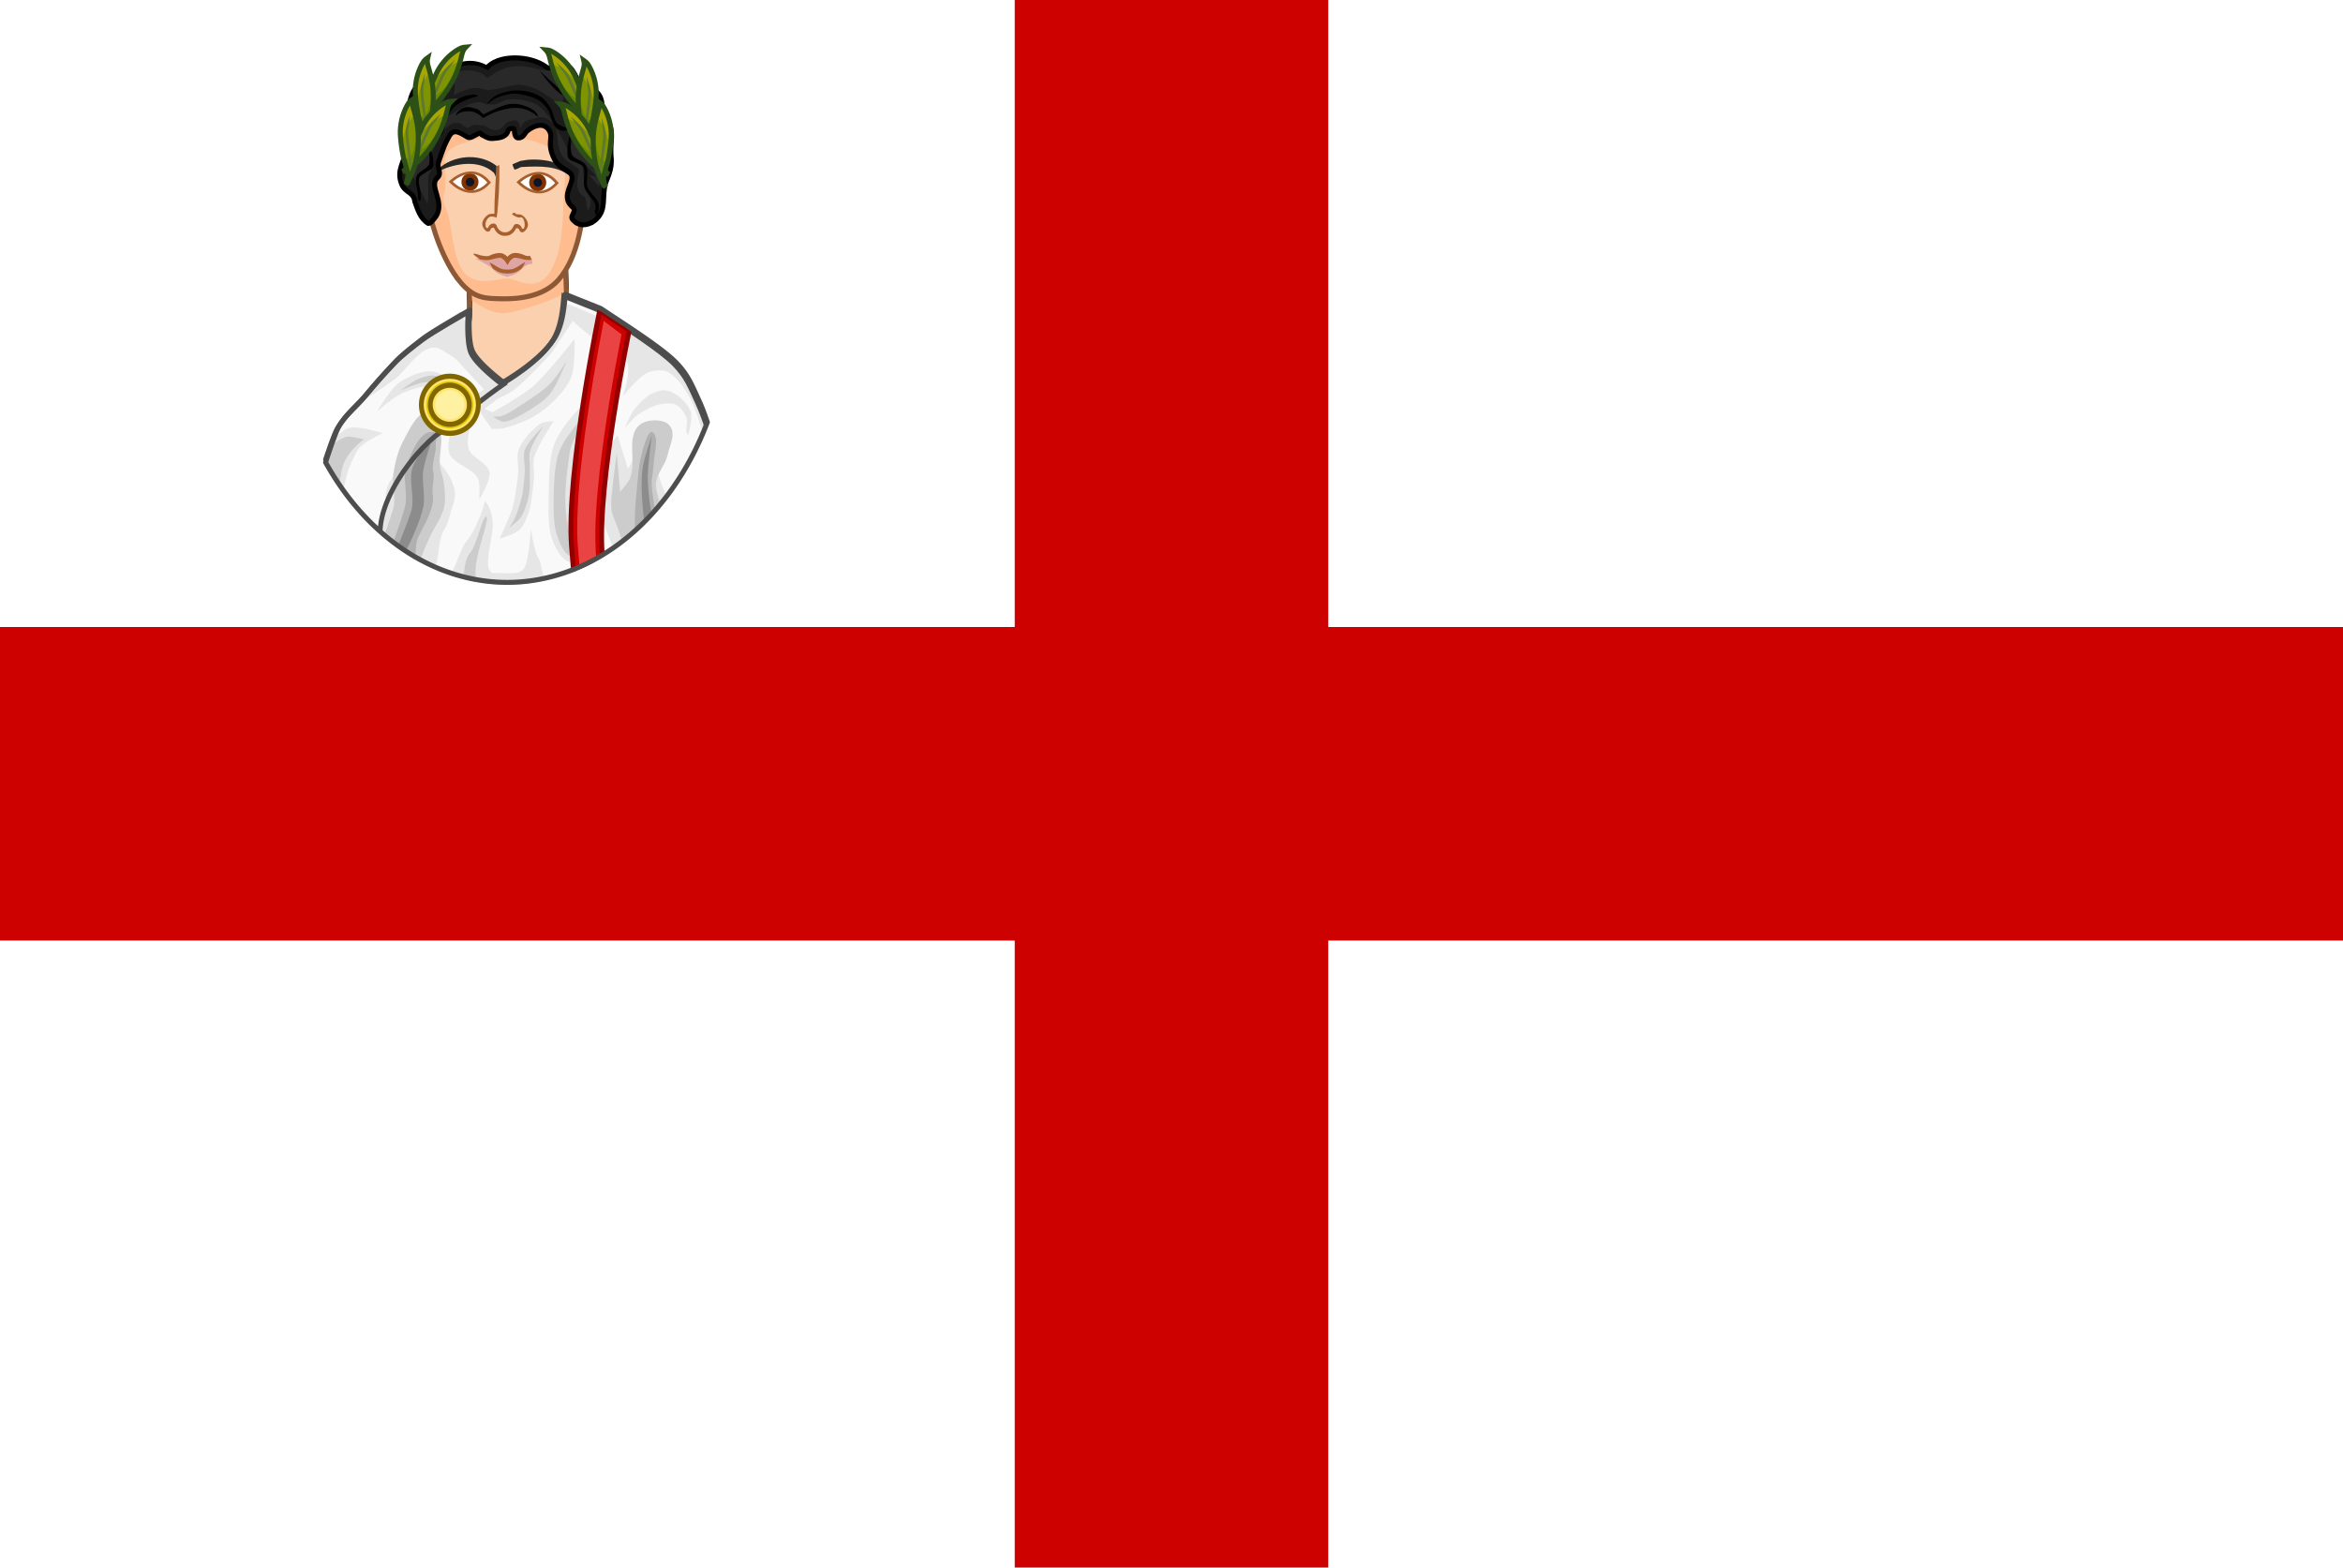 <?xml version="1.0" encoding="UTF-8" standalone="no"?>
<svg
   version="1.1"
   viewBox="0 0 568 380"
   xml:space="preserve"
   id="svg2"
   sodipodi:docname="Flag_of_Alessandria.svg"
   inkscape:version="1.3.2 (091e20e, 2023-11-25, custom)"
   xmlns:inkscape="http://www.inkscape.org/namespaces/inkscape"
   xmlns:sodipodi="http://sodipodi.sourceforge.net/DTD/sodipodi-0.dtd"
   xmlns="http://www.w3.org/2000/svg"
   xmlns:svg="http://www.w3.org/2000/svg"><defs
     id="defs2"><linearGradient
       id="linearGradient2811"><stop
         id="stop2813"
         offset="0"
         style="stop-color:#085308;stop-opacity:1;" /><stop
         id="stop2815"
         offset="1"
         style="stop-color:#085308;stop-opacity:0;" /></linearGradient><linearGradient
       id="linearGradient2214"><stop
         style="stop-color:white;stop-opacity:1;"
         offset="0"
         id="stop2216" /><stop
         style="stop-color:white;stop-opacity:0;"
         offset="1"
         id="stop2218" /></linearGradient><clipPath
       clipPathUnits="userSpaceOnUse"
       id="clipPath3800"><ellipse
         style="fill:#ce0101;fill-opacity:1;stroke:none;stroke-width:23.491;stroke-linecap:round;stroke-linejoin:round;paint-order:markers fill stroke"
         id="ellipse3802"
         cx="-74.301"
         cy="358.641"
         rx="53.409"
         ry="64.041"
         transform="scale(-1,1)" /></clipPath><clipPath
       clipPathUnits="userSpaceOnUse"
       id="clipPath3800-8"><ellipse
         style="fill:#ce0101;fill-opacity:1;stroke:none;stroke-width:23.491;stroke-linecap:round;stroke-linejoin:round;paint-order:markers fill stroke"
         id="ellipse3802-5"
         cx="-74.301"
         cy="358.641"
         rx="53.409"
         ry="64.041"
         transform="scale(-1,1)" /></clipPath></defs><sodipodi:namedview
     id="namedview2"
     pagecolor="#ffffff"
     bordercolor="#111111"
     borderopacity="1"
     inkscape:showpageshadow="0"
     inkscape:pageopacity="0"
     inkscape:pagecheckerboard="1"
     inkscape:deskcolor="#d1d1d1"
     inkscape:zoom="0.19794338"
     inkscape:cx="626.44177"
     inkscape:cy="795.68208"
     inkscape:window-width="1920"
     inkscape:window-height="1009"
     inkscape:window-x="-8"
     inkscape:window-y="-8"
     inkscape:window-maximized="1"
     inkscape:current-layer="svg2" /><path
     d="m0 0h568v380h-568z"
     fill="#fff"
     id="path1" /><path
     d="m246 2.5e-7v152h-246v76h246v152h76v-152h246v-76h-246v-152z"
     fill="#e4002b"
     id="path2"
     style="fill:#ce0101;fill-opacity:1" /><g
     id="g3942"
     transform="matrix(-2.862,0,0,2.862,899.702,-601.206)"
     style="display:inline;fill:#ffffff;stroke-width:1"><g
       id="g11602"
       transform="matrix(0.353,0,0,0.377,245.169,100.229)"
       clip-path="url(#clipPath3800-8)"
       style="display:inline;stroke-width:1.154;stroke-miterlimit:4;stroke-dasharray:none"><g
         id="g6129-3"
         style="display:inline;fill:#cd0000;fill-opacity:1;stroke:none;stroke-width:1.29;stroke-miterlimit:4;stroke-dasharray:none;stroke-opacity:1"
         transform="matrix(-0.924,0,0,0.866,293.607,266.166)"><path
           sodipodi:nodetypes="cscccscc"
           id="rect2403-1"
           d="m 226.844,96.544 c 3.269,-1.494 7.439,3.398 10.998,3.7 4.387,0.372 10.417,-12.631 14.291,-10.454 0.104,2.027 0.573,14.325 0.7,18.588 -0.103,2.901 1.238,1.802 0.19,5.87 -1.362,4.947 -14.052,14.97 -18.105,14.61 -4.522,-0.397 -7.044,-11.436 -8.615,-11.581 2.312,-6.076 0.906,-14.326 0.542,-20.732 z"
           style="fill:#fad0ae;fill-opacity:1;fill-rule:evenodd;stroke:#000000;stroke-width:1.29;stroke-miterlimit:4;stroke-dasharray:none;stroke-opacity:1" /><path
           sodipodi:nodetypes="cscccscc"
           id="path6131-9"
           d="m 226.844,96.544 c 3.269,-1.494 7.439,3.398 10.998,3.7 4.387,0.372 10.417,-12.631 14.291,-10.454 0.104,2.027 0.583,13.351 0.706,14.098 -0.1,0.509 1.197,0.316 0.184,1.029 -1.317,0.867 -12.906,5.462 -16.825,5.399 -4.371,-0.07 -7.487,-3.445 -9.005,-3.47 0.287,-4.157 0.017,-3.896 -0.347,-10.302 z"
           style="fill:#febc8f;fill-opacity:1;fill-rule:evenodd;stroke:none;stroke-width:1.29;stroke-miterlimit:4;stroke-dasharray:none;stroke-opacity:1" /><path
           sodipodi:nodetypes="cscccscc"
           id="path6133-9"
           d="m 226.844,96.544 c 3.269,-1.494 7.439,3.398 10.998,3.7 4.387,0.372 10.417,-12.631 14.291,-10.454 0.104,2.027 0.573,14.325 0.7,18.588 -0.103,2.901 1.238,1.802 0.19,5.87 -1.362,4.947 -14.052,14.97 -18.105,14.61 -4.522,-0.397 -7.044,-11.436 -8.615,-11.581 2.312,-6.076 0.906,-14.326 0.542,-20.732 z"
           style="fill:none;fill-opacity:1;fill-rule:evenodd;stroke:#8c5835;stroke-width:1.29;stroke-miterlimit:4;stroke-dasharray:none;stroke-opacity:1" /></g><g
         transform="matrix(1.519,0,0,1.428,403.906,-683.167)"
         id="g25127-7-0-6"
         style="display:inline;fill:#cd0000;fill-opacity:1;stroke:none;stroke-width:0.784;stroke-miterlimit:4;stroke-dasharray:none;stroke-opacity:1"><g
           transform="matrix(0.597,-0.012,0.012,0.597,7.949,647.34)"
           id="g25029-3-6-7"
           style="display:inline;fill:#deaa87;fill-opacity:1;stroke:#a05a2c;stroke-width:1.312;stroke-miterlimit:4;stroke-dasharray:none;stroke-opacity:1"><g
             transform="translate(-873.786,-295.566)"
             id="g25017-5-4-3"
             style="stroke-width:1.312;stroke-miterlimit:4;stroke-dasharray:none"><g
               transform="translate(2.49e-6)"
               id="g25015-9-7-2"
               style="stroke-width:1.312;stroke-miterlimit:4;stroke-dasharray:none"><path
                 d="m 507.091,421.085 c 4.239,-4.983 7.609,-13.684 8.946,-20.674 0.304,-1.591 -0.767,-1.345 -0.517,-2.929 0.94,-5.948 2.415,-12.178 0.57,-17.923 -0.873,-2.719 -2.757,0.493 -3.863,-0.223 -3.329,-2.155 -7.327,-1.938 -17.343,-1.938 -13.343,0 -13.011,-8.347 -16.513,2.558 -0.564,1.756 -3.204,3.074 -3.16,4.551 0.1,3.358 -0.495,6.121 -0.587,10.303 -0.197,9 1.151,19.313 6.355,25.431 3.875,4.555 10.652,5.246 14.874,5.246 4.222,0 7.363,0.153 11.238,-4.401 z"
                 id="path25011-6-3-5"
                 style="display:inline;fill:#febc8f;fill-opacity:1;stroke:#8c5835;stroke-width:1.312;stroke-linecap:butt;stroke-linejoin:miter;stroke-miterlimit:4;stroke-dasharray:none;stroke-opacity:1" /><path
                 d="m 480.751,387.17 c -1.123,3.061 -1.142,5.417 -0.876,8.943 0.369,4.895 -0.542,17.238 4.016,23.01 3.417,4.327 8.305,1.065 10.436,0.983 2.132,-0.082 8.829,2.717 12.034,-1.874 2.739,-3.923 3.132,-12.084 4.237,-15.02 0.619,-1.643 1.721,-3.281 1.126,-5.041 -1.174,-3.475 0.827,-7.63 -0.534,-10.526 -0.949,-3.224 -17.934,-8.819 -30.44,-0.474 z"
                 id="path25013-7-3-9"
                 style="display:inline;fill:#fad0ae;fill-opacity:1;stroke:none;stroke-width:1.312;stroke-miterlimit:4;stroke-dasharray:none"
                 sodipodi:nodetypes="csssssscc" /></g></g><g
             id="g25027-8-5-1"
             style="stroke-width:1.312;stroke-miterlimit:4;stroke-dasharray:none"><g
               transform="translate(-1139.753,-295.52)"
               id="g25025-3-0-6"
               style="stroke-width:1.312;stroke-miterlimit:4;stroke-dasharray:none"><g
                 transform="translate(-4.1640099e-6)"
                 id="g25023-7-1-7"
                 style="stroke-width:1.312;stroke-miterlimit:4;stroke-dasharray:none"><g
                   id="g25021-6-3-0"
                   style="stroke-width:1.312;stroke-miterlimit:4;stroke-dasharray:none"><g
                     transform="translate(-0.024)"
                     id="g25019-4-8-8"
                     style="fill:#ac8900;fill-opacity:1;stroke-width:1.312;stroke-miterlimit:4;stroke-dasharray:none" /></g></g></g></g></g><g
           transform="matrix(0.597,-0.012,0.012,0.597,74.043,646.644)"
           id="g25079-6-9-2"
           style="display:inline;fill:#deaa87;fill-opacity:1;stroke:#a05a2c;stroke-width:1.312;stroke-miterlimit:4;stroke-dasharray:none;stroke-opacity:1"><g
             transform="translate(-873.786,-295.566)"
             id="g25077-7-0-9"
             style="stroke-width:1.312;stroke-miterlimit:4;stroke-dasharray:none"><g
               transform="translate(2.49e-6)"
               id="g25075-1-7-1"
               style="stroke-width:1.312;stroke-miterlimit:4;stroke-dasharray:none"><g
                 transform="matrix(1.083,0,0,1.083,-323.61,-36.911)"
                 id="g25069-3-5-5"
                 style="stroke-width:1.211;stroke-miterlimit:4;stroke-dasharray:none"><g
                   transform="matrix(-0.84,0,0,0.84,1289.053,64.732)"
                   id="g25049-7-1-3"
                   style="display:inline;fill:#deaa87;fill-opacity:1;stroke:#a05a2c;stroke-width:1.442;stroke-miterlimit:4;stroke-dasharray:none;stroke-opacity:1"><path
                     d="m 739.905,396.465 c 2.768,-2.597 7.433,-4.607 11.297,0 -3.863,4.607 -8.529,2.597 -11.297,0 z"
                     id="path25033-8-4-0"
                     style="display:inline;fill:#ffffff;stroke:none;stroke-width:1.442;stroke-miterlimit:4;stroke-dasharray:none" /><g
                     transform="matrix(0.802,0,0,0.802,342.297,409.904)"
                     id="g25045-3-3-8"
                     style="display:inline;stroke-width:1.798;stroke-miterlimit:4;stroke-dasharray:none"><g
                       transform="matrix(1.21,0,0,1.21,-104.828,4.029)"
                       id="g25043-4-4-1"
                       style="stroke-width:1.486;stroke-miterlimit:4;stroke-dasharray:none"><g
                         id="g25041-8-9-3"
                         style="stroke-width:1.486;stroke-miterlimit:4;stroke-dasharray:none"><g
                           transform="translate(-0.359)"
                           id="g25039-5-8-3"
                           style="stroke-width:1.486;stroke-miterlimit:4;stroke-dasharray:none"><path
                             d="m 481.579,275.903 a 1.663,1.568 0 1 1 -3.325,0 1.663,1.568 0 1 1 3.325,0 z"
                             transform="matrix(1.527,0,0,1.62,-230.279,-464.181)"
                             id="path25035-2-2-5"
                             style="fill:#803300;fill-opacity:1;stroke:none;stroke-width:0.945;stroke-miterlimit:4;stroke-dasharray:none" /><path
                             d="m 479.906,275.125 c -0.519,0 -0.875,0.364 -0.875,0.781 0,0.417 0.356,0.781 0.875,0.781 0.519,0 0.906,-0.383 0.906,-0.781 0,-0.398 -0.387,-0.781 -0.906,-0.781 z"
                             transform="matrix(1.446,0,0,1.649,-191.392,-472.173)"
                             id="path25037-6-0-4"
                             style="display:inline;fill:#0b1728;fill-opacity:1;stroke:none;stroke-width:0.962;stroke-miterlimit:4;stroke-dasharray:none" /></g></g></g></g><path
                     d="m 745.094,393.406 c -2.104,0.265 -4.013,1.445 -5.438,2.781 l -0.281,0.281 0.281,0.25 c 1.424,1.336 3.333,2.547 5.438,2.812 2.104,0.265 4.38,-0.465 6.375,-2.844 l 0.219,-0.219 -0.219,-0.25 c -1.995,-2.379 -4.271,-3.078 -6.375,-2.812 z m 0.094,0.719 c 1.787,-0.225 3.657,0.395 5.438,2.344 -1.777,1.937 -3.655,2.568 -5.438,2.344 -1.738,-0.219 -3.354,-1.24 -4.656,-2.375 1.3,-1.13 2.925,-2.094 4.656,-2.312 z"
                     id="path25047-9-5-4"
                     style="color:#000000;font-style:normal;font-variant:normal;font-weight:normal;font-stretch:normal;font-size:medium;line-height:normal;font-family:Sans;-inkscape-font-specification:Sans;text-indent:0;text-align:start;text-decoration:none;text-decoration-line:none;letter-spacing:normal;word-spacing:normal;text-transform:none;writing-mode:lr-tb;direction:ltr;baseline-shift:baseline;text-anchor:start;display:inline;overflow:visible;visibility:visible;fill:#a85f2e;fill-opacity:1;stroke:none;stroke-width:1.442;stroke-miterlimit:4;stroke-dasharray:none;marker:none;enable-background:accumulate" /></g><g
                   transform="matrix(-0.84,0,0,0.84,1272.501,64.524)"
                   id="g25067-0-0-8"
                   style="display:inline;fill:#deaa87;fill-opacity:1;stroke:#a05a2c;stroke-width:1.442;stroke-miterlimit:4;stroke-dasharray:none;stroke-opacity:1"><path
                     d="m 739.905,396.465 c 2.768,-2.597 7.433,-4.607 11.297,0 -3.863,4.607 -8.529,2.597 -11.297,0 z"
                     id="path25051-6-4-1"
                     style="display:inline;fill:#ffffff;stroke:none;stroke-width:1.442;stroke-miterlimit:4;stroke-dasharray:none" /><g
                     transform="matrix(0.802,0,0,0.802,342.297,409.904)"
                     id="g25063-9-5-6"
                     style="display:inline;stroke-width:1.798;stroke-miterlimit:4;stroke-dasharray:none"><g
                       transform="matrix(1.21,0,0,1.21,-104.828,4.029)"
                       id="g25061-7-6-1"
                       style="stroke-width:1.486;stroke-miterlimit:4;stroke-dasharray:none"><g
                         id="g25059-2-6-0"
                         style="stroke-width:1.486;stroke-miterlimit:4;stroke-dasharray:none"><g
                           transform="translate(-0.359)"
                           id="g25057-8-8-7"
                           style="stroke-width:1.486;stroke-miterlimit:4;stroke-dasharray:none"><path
                             d="m 481.579,275.903 a 1.663,1.568 0 1 1 -3.325,0 1.663,1.568 0 1 1 3.325,0 z"
                             transform="matrix(1.527,0,0,1.62,-230.279,-464.181)"
                             id="path25053-4-0-3"
                             style="fill:#803300;fill-opacity:1;stroke:none;stroke-width:0.945;stroke-miterlimit:4;stroke-dasharray:none" /><path
                             d="m 479.906,275.125 c -0.519,0 -0.875,0.364 -0.875,0.781 0,0.417 0.356,0.781 0.875,0.781 0.519,0 0.906,-0.383 0.906,-0.781 0,-0.398 -0.387,-0.781 -0.906,-0.781 z"
                             transform="matrix(1.446,0,0,1.649,-191.392,-472.173)"
                             id="path25055-8-6-1"
                             style="display:inline;fill:#0b1728;fill-opacity:1;stroke:none;stroke-width:0.962;stroke-miterlimit:4;stroke-dasharray:none" /></g></g></g></g><path
                     d="m 745.094,393.406 c -2.104,0.265 -4.013,1.445 -5.438,2.781 l -0.281,0.281 0.281,0.25 c 1.424,1.336 3.333,2.547 5.438,2.812 2.104,0.265 4.38,-0.465 6.375,-2.844 l 0.219,-0.219 -0.219,-0.25 c -1.995,-2.379 -4.271,-3.078 -6.375,-2.812 z m 0.094,0.719 c 1.787,-0.225 3.657,0.395 5.438,2.344 -1.777,1.937 -3.655,2.568 -5.438,2.344 -1.738,-0.219 -3.354,-1.24 -4.656,-2.375 1.3,-1.13 2.925,-2.094 4.656,-2.312 z"
                     id="path25065-9-1-4"
                     style="color:#000000;font-style:normal;font-variant:normal;font-weight:normal;font-stretch:normal;font-size:medium;line-height:normal;font-family:Sans;-inkscape-font-specification:Sans;text-indent:0;text-align:start;text-decoration:none;text-decoration-line:none;letter-spacing:normal;word-spacing:normal;text-transform:none;writing-mode:lr-tb;direction:ltr;baseline-shift:baseline;text-anchor:start;display:inline;overflow:visible;visibility:visible;fill:#a85f2e;fill-opacity:1;stroke:none;stroke-width:1.442;stroke-miterlimit:4;stroke-dasharray:none;marker:none;enable-background:accumulate" /></g></g><path
                 inkscape:connector-curvature="0"
                 d="m 381.206,417.563 c -0.694,-0.443 -1.141,-1.197 -1.8,-1.691 -1.199,-0.898 -2.136,-0.796 -2.136,-0.796 0,0 -0.115,-1.377 0.672,-1.537 1.025,-0.207 1.879,-1.037 2.918,-1.154 0.767,-0.086 1.675,-0.117 2.289,0.351 0.457,0.348 0.79,0.76 0.79,0.76 0,0 0.352,-0.396 0.825,-0.722 0.636,-0.438 1.541,-0.365 2.303,-0.242 1.033,0.166 1.846,1.035 2.86,1.291 0.779,0.196 2.405,0.168 2.405,0.168 0,0 -2.738,1.252 -3.978,2.092 -0.681,0.462 -1.164,1.194 -1.878,1.604 -0.839,0.482 -2.659,0.957 -2.659,0.957 0,0 -1.796,-0.561 -2.611,-1.082 z"
                 id="path7848-4-8-3-4-5"
                 style="display:inline;fill:#dfa5a5;fill-opacity:1;stroke:none;stroke-width:1.312;stroke-miterlimit:4;stroke-dasharray:none;stroke-opacity:1" /><path
                 inkscape:connector-curvature="0"
                 d="m 381.688,412.271 c -0.458,0.009 -0.918,0.128 -1.375,0.228 -0.61,0.134 -1.218,0.478 -1.578,0.517 -0.265,0.029 -0.744,-0.025 -1.139,-0.092 0.381,-0.052 0.319,0.225 -0.22,1.038 0.446,0.076 0.986,0.156 1.498,0.101 0.531,-0.057 1.13,-0.225 1.704,-0.351 0.574,-0.126 1.129,-0.2 1.406,-0.162 0.293,0.04 0.669,0.297 0.932,0.577 0.264,0.279 0.411,0.532 0.411,0.532 l 0.501,0.86 0.542,-0.835 c 0,0 0.16,-0.245 0.436,-0.512 0.277,-0.266 0.664,-0.506 0.958,-0.532 0.279,-0.024 0.829,0.076 1.397,0.229 0.568,0.153 1.158,0.349 1.686,0.431 0.508,0.079 1.052,0.025 1.501,-0.03 0.449,-0.054 0.785,-0.112 0.785,-0.112 2.094,-1.401 2.722,-1.942 -0.236,-1.049 0,0 -0.322,0.065 -0.72,0.113 -0.398,0.048 -0.879,0.079 -1.142,0.038 -0.358,-0.056 -0.949,-0.429 -1.552,-0.591 -0.603,-0.162 -1.206,-0.325 -1.82,-0.272 -0.752,0.065 -1.332,0.502 -1.717,0.873 -0.047,0.046 -0.025,0.052 -0.068,0.096 -0.041,-0.047 -0.018,-0.052 -0.063,-0.099 -0.367,-0.388 -0.926,-0.852 -1.673,-0.953 -0.153,-0.02 -0.303,-0.046 -0.456,-0.043 z m -2.576,2.333 c 0,0 0.676,1.644 1.16,1.952 0.484,0.308 1.038,0.668 1.545,0.852 0.649,0.235 1.334,0.325 1.982,0.341 0.647,0.015 1.336,-0.042 1.995,-0.246 0.516,-0.16 1.086,-0.493 1.584,-0.778 0.498,-0.285 1.185,-1.831 1.185,-1.831 l -0.858,0.436 c 0,0 -0.355,0.232 -0.827,0.502 -0.472,0.27 -1.084,0.58 -1.419,0.684 -0.51,0.158 -1.061,0.203 -1.635,0.19 -0.574,-0.013 -1.156,-0.086 -1.657,-0.268 -0.33,-0.12 -0.893,-0.458 -1.352,-0.75 -0.459,-0.292 -0.803,-0.541 -0.803,-0.541 z"
                 id="path7769-9-6-1-7-8"
                 style="color:#000000;font-style:normal;font-variant:normal;font-weight:normal;font-stretch:normal;font-size:medium;line-height:normal;font-family:Sans;-inkscape-font-specification:Sans;text-indent:0;text-align:start;text-decoration:none;text-decoration-line:none;letter-spacing:normal;word-spacing:normal;text-transform:none;writing-mode:lr-tb;direction:ltr;baseline-shift:baseline;text-anchor:start;display:inline;overflow:visible;visibility:visible;fill:#a85f2e;fill-opacity:1;stroke:none;stroke-width:1.312;stroke-miterlimit:4;stroke-dasharray:none;stroke-opacity:1;marker:none;enable-background:accumulate"
                 sodipodi:nodetypes="csscccssscccsssssccscsssccccccsssssccsscsscc" /></g></g></g><path
           d="m -218.172,709.115 c -0.541,-0.111 -0.855,-0.399 -1.065,-0.409 -3.292,-0.167 -5.394,-0.154 -7.531,1.275 0.845,-1.241 2.122,-2.035 3.296,-2.24 1.831,-0.319 3.151,-0.24 4.359,-0.001 0.167,0.033 1.138,0.496 1.296,0.537 -0.075,0.443 -0.359,0.812 -0.28,0.809 z"
           id="path25081-3-9-6"
           style="fill:#292929;fill-opacity:1;fill-rule:nonzero;stroke:none;stroke-width:0.784;stroke-miterlimit:4;stroke-dasharray:none" /><path
           d="m -214.931,709.671 c 0.351,-0.339 0.735,-0.609 1.144,-0.821 2.654,-1.374 6.305,-0.256 8.024,0.725 -0.49,-0.755 -1.072,-1.212 -1.769,-1.567 -3.1,-1.58 -6.421,-0.774 -8.016,0.744 0.241,0.375 0.299,1.497 0.348,1.523 z"
           id="path25083-7-3-9"
           style="fill:#292929;fill-opacity:1;fill-rule:nonzero;stroke:none;stroke-width:0.784;stroke-miterlimit:4;stroke-dasharray:none" /><path
           d="m -216.742,719.531 c -0.746,0.015 -1.385,-0.573 -1.576,-1.076 -0.03,-0.08 -0.199,-0.15 -0.282,-0.131 -0.195,0.045 -0.208,0.107 -0.309,0.281 -0.105,0.181 -0.02,0.225 -0.229,0.316 -0.209,0.091 -0.337,0.124 -0.68,-0.189 -0.223,-0.203 -0.418,-0.624 -0.442,-0.827 -0.07,-0.592 0.395,-1.289 0.9,-1.607 0.262,-0.165 0.952,-0.171 0.952,-0.171 0.134,-0.206 0.472,-0.389 0.647,0.035 0,0 -0.862,0.636 -1.323,0.466 -0.436,-0.16 -0.694,0.763 -0.662,1.226 0.02,0.279 0.079,0.645 0.348,0.568 0.13,-0.037 0.115,-0.18 0.183,-0.297 0.137,-0.236 0.405,-0.442 0.677,-0.458 0.198,-0.012 0.466,0.084 0.531,0.272 0.241,0.7 0.88,1.047 1.236,1.039 l 0.288,-0.006 c 0.356,-0.007 0.98,-0.38 1.192,-1.089 0.057,-0.19 0.32,-0.297 0.519,-0.294 0.273,0.005 0.549,0.2 0.696,0.43 0.073,0.114 0.063,0.257 0.195,0.289 0.272,0.066 0.316,-0.302 0.324,-0.582 0.013,-0.464 -0.293,-0.996 -0.712,-1.197 -0.317,-0.153 -1.048,0.143 -1.048,0.143 -0.306,-2.131 -0.477,-5.463 -0.433,-8.265 0.651,0.13 -0.039,0.16 0.512,0.195 0.031,2.696 0.293,4.589 0.272,7.455 0,0 0.69,-0.023 0.958,0.131 0.517,0.297 1.011,0.974 0.965,1.569 -0.016,0.204 -0.193,0.633 -0.408,0.845 -0.33,0.327 -0.459,0.299 -0.672,0.217 -0.213,-0.082 -0.13,-0.13 -0.242,-0.306 -0.108,-0.169 -0.123,-0.23 -0.32,-0.268 -0.084,-0.016 -0.25,0.061 -0.277,0.142 -0.17,0.511 -0.784,1.125 -1.53,1.14 z"
           id="path25095-4-8-5"
           style="color:#000000;font-style:normal;font-variant:normal;font-weight:normal;font-stretch:normal;font-size:medium;line-height:normal;font-family:Sans;-inkscape-font-specification:Sans;text-indent:0;text-align:start;text-decoration:none;text-decoration-line:none;letter-spacing:normal;word-spacing:normal;text-transform:none;writing-mode:lr-tb;direction:ltr;baseline-shift:baseline;text-anchor:start;display:inline;overflow:visible;visibility:visible;fill:#a85f2e;fill-opacity:1;stroke:none;stroke-width:0.784;stroke-miterlimit:4;stroke-dasharray:none;marker:none;enable-background:accumulate" /><g
           id="g25121-1-1-6"
           style="display:inline;stroke:#808080;stroke-width:0.915;stroke-miterlimit:4;stroke-dasharray:none;stroke-opacity:1"
           transform="matrix(0.842,0.052,-0.054,0.869,-772.588,-276.89)"><path
             d="m -721.501,699.944 c -1.212,-1.122 -3.213,5.223 -4.497,3.948 -0.848,-0.814 0.158,-3.702 -2.993,-4.928 -0.679,-0.264 -5.385,-1.702 -5.697,-1.392 -1.265,1.255 -4.744,-1.586 -4.958,1.402 -0.173,2.403 -2.32,2.476 -3.181,3.623 -1.963,2.616 -1.86,1.386 -1.86,1.386 0.143,1.102 -4.443,6.647 -5.246,7.292 -1.646,4.135 -1.702,7.053 -1.702,7.053 -1.863,5.606 1.353,-1.674 -3.645,4.567 -1.354,-4.905 2.726,-8.842 -0.454,-9.853 -0.236,-0.898 -1.124,-6.684 -1.363,-7.749 0.321,-2.493 3.73,-6.265 3.073,-9.017 0.138,-1.9 2.116,-5.117 3.053,-6.943 1.886,-3.674 1.476,0.506 2.945,-3.35 2.088,-3.132 5.247,-7.347 8.37,-7.748 2.849,-0.179 5.628,0.63 7.74,0.926 0.785,0.11 2.476,-2.188 4.133,-1.854 1.82,0.367 4.765,0.803 5.732,1.137 2.202,0.76 5.595,3.521 7.289,4.553 0.918,0.559 -0.565,0.036 2.761,0.694 2.348,0.464 3.745,2.204 4.527,2.714 1.068,0.697 1.967,1.055 1.591,2.135 -0.656,1.885 -3.373,4.72 -2.784,6.429 0.289,0.837 -4.798,-2.709 -4.691,-0.589 0.092,1.829 -0.567,0.301 -1.088,1.672 -2.775,-0.846 -6.86,4.052 -7.057,3.892 z"
             transform="matrix(-0.524,-0.16,-0.178,0.513,477.737,607.823)"
             id="path25097-1-2-3"
             style="display:inline;fill:#292929;fill-opacity:1;fill-rule:evenodd;stroke:none;stroke-width:1.678;stroke-miterlimit:4;stroke-dasharray:none" /><path
             d="m -748.958,712.788 c 0.199,-1.011 -1.131,6.427 -0.811,4.108 -0.951,0.229 1.05,1.653 -1.164,2.048 -0.171,3.032 -3.102,3.143 -3.102,3.143 l 1.959,-1.014 -3.553,1.893 c -2.609,1.337 0.643,-1.006 -1.303,-1.265 -0.518,0.476 0.095,-8.163 0.015,-8.733 -5.221,-6.652 0.459,-10.303 2.355,-14.525 1.578,-3.816 -1.988,3.235 1.039,-1.709 -1.678,2.96 0.476,1.64 0.46,1.282 l -1.943,8.33 c 1.043,7.672 0.166,-1.228 1.143,10.518 0.905,-0.312 -0.568,0.866 0.225,-0.23 1.093,-1.51 2.506,-6.031 3.418,-7.746 0.933,-1.755 2.065,-1.352 2.195,-2.632 3.597,-4.876 -1.64,-1.675 3.215,-5.61 l 4.19,-3.651 c 1.273,-0.957 4.646,-3.118 7.449,-1.186 2.861,5.65 2.44,-1.846 8.585,5.891 1.1,1.179 -0.675,0.415 -1.19,-0.319 -1.454,-0.223 -3.034,-0.094 -3.082,0.019 -1.491,-0.172 -2.458,1.561 -4.603,-0.984 l -2.738,-2.316 -2.155,0.025 -3.676,3.465 -2.065,2.922 -1.016,0.478 c -0.935,1.846 -0.223,4.205 -3.341,5.372 z"
             transform="matrix(-0.524,-0.16,-0.178,0.513,477.737,607.823)"
             id="path25099-6-3-5"
             style="display:inline;fill:#1b1b1b;fill-opacity:1;fill-rule:evenodd;stroke:none;stroke-width:1.678;stroke-miterlimit:4;stroke-dasharray:none" /><path
             d="m -754.704,700.524 7.277,-6.904 0.127,5.471 0.152,0.053 1.525,-1.198 c 0,0 2.143,-2.001 4.741,-4.187 1.967,-1.655 6.144,-1.675 8.627,-2.338 2.802,-0.748 6.944,-0.486 9.653,0.552 2.474,0.948 6.895,5.516 6.895,5.516 l 8.703,-1.67 -1.113,-1.83 1.996,-3.247 -7.791,0.325 c 0,0 -2.001,-0.025 -2.808,-0.281 -2.535,-0.802 -5.158,-3.646 -7.722,-4.352 -1.665,-0.459 -4.81,-0.504 -6.518,-0.242 -1.688,0.26 0.12,0.016 1.125,-3.669 -2.22,0.839 -10.116,7.842 -10.116,7.842 l 0.205,-6.458 -6.051,8.32 0.241,-2.844 -7.346,3.303 c 0.008,1.622 -1.028,4.845 -1.805,7.838 z"
             transform="matrix(-0.524,-0.16,-0.178,0.513,477.737,607.823)"
             id="path25101-9-0-3"
             style="display:inline;fill:#1b1b1b;fill-opacity:1;fill-rule:evenodd;stroke:none;stroke-width:1.678;stroke-miterlimit:4;stroke-dasharray:none" /><path
             d="m -706.405,701.696 c -0.13,-0.512 -0.018,-0.824 0,0 z M -728.125,687.875 c -1.653,-0.077 -3.912,0.228 -5.469,0.906 -1.405,0.612 -2.915,1.972 -3.875,3.031 -0.441,0.487 -0.882,1.218 -1.344,1.938 -0.462,0.72 -0.955,1.43 -1.281,1.719 -0.765,0.679 -2.13,0.828 -3.406,1 -0.05,0.007 -0.342,-0.085 -0.688,-0.156 -0.332,-0.12 -0.672,-0.117 -0.952,-0.197 -0.716,-0.205 -2.327,-0.861 -2.327,-0.861 0,0 0.979,1.073 1.748,1.465 0.385,0.196 0.792,0.389 1.188,0.531 0.396,0.143 1.441,0.614 1.84,0.56 1.228,-0.166 1.762,-0.139 2.887,-1.136 0.519,-0.46 1.368,-1.632 1.836,-2.362 0.468,-0.73 0.933,-1.463 1.25,-1.812 0.892,-0.985 2.408,-1.925 3.531,-2.414 1.318,-0.574 3.52,-0.881 5,-0.812 0.879,0.041 2.399,-0.071 4.001,0.27 -0.268,-1.163 -1.644,-1.261 -3.939,-1.669 z m -18.469,12.594 c -0.203,0.558 -0.202,0.886 -0.531,1.906 -0.329,1.021 -0.834,2.179 -1.219,2.562 -0.46,0.458 -1.42,0.713 -2.469,0.938 -1.049,0.225 -2.178,0.421 -2.938,1.219 -0.881,0.925 -1.157,2.275 -1.406,3.562 -0.249,1.287 -0.472,2.522 -0.969,3.281 -0.111,0.92 0.041,2.052 0.812,0.562 0.681,-1.04 0.88,-2.391 1.125,-3.656 0.245,-1.265 0.554,-2.431 1.156,-3.062 0.445,-0.467 2.018,-0.656 3.064,-0.881 1.046,-0.224 1.851,-0.015 2.627,-0.789 0.696,-0.694 0.782,-1.841 1.127,-2.912 0.345,-1.071 0.474,-4.619 0.474,-4.619 0,0 -0.643,1.304 -0.855,1.888 z m 3.938,-14.312 c -1.152,0.281 -2.913,0.453 -4.469,0.625 -0.778,0.086 -1.494,0.185 -2.094,0.281 -0.6,0.096 -1.032,0.138 -1.406,0.375 -1.457,0.922 -1.901,2.56 -2.312,4.062 -0.055,1.329 0.324,2.55 -0.994,5.759 1.371,-1.032 1.523,-3.984 1.931,-5.477 0.409,-1.493 1.23,-2.618 2.305,-3.298 0.026,-0.016 0.81,-0.362 1.373,-0.452 0.563,-0.09 0.319,0.006 1.095,-0.079 1.551,-0.171 3.545,-0.516 4.822,-0.827 0.966,-0.235 2.487,-0.861 3.602,-1.284 3.604,-1.364 8.675,-5.752 8.675,-5.752 0,0 -9.148,5.244 -12.528,6.067 z"
             transform="matrix(-0.524,-0.16,-0.178,0.513,477.737,607.823)"
             id="path25103-4-5-1"
             style="display:inline;fill:#000000;fill-opacity:1;fill-rule:evenodd;stroke:none;stroke-width:1.678;stroke-miterlimit:4;stroke-dasharray:none" /><path
             d="m -725.102,702.142 c 0.362,-0.475 -1.642,-1.631 -1.903,-0.867 -0.79,2.307 -0.698,-0.17 -1.535,-0.097 -2.346,0.205 -3.511,0.661 -4.177,-0.206 -1.787,-2.326 -3.238,-4.395 -5.596,-2.469 -2.586,2.112 -2.607,2.161 -6.801,6.922 -1.302,1.735 0.017,3.737 -2.384,4.661 -3.804,1.594 -0.382,8.369 -5.299,11.86 -2.037,1.201 -2.716,1.466 -3.336,1.218 -1.97,-2.597 -1.484,-5.794 -1.424,-8.371 0.884,-3.266 -1.847,-3.775 -1.924,-6.864 -0.105,-5.35 4.158,-6.929 5.19,-9.85 1.572,-4.453 0.516,-8.877 6.041,-11.541 6.261,-13.897 14.924,-5.418 17.836,-8.061 5.012,-2.198 10.206,0.031 12.603,3.234"
             transform="matrix(-0.524,-0.16,-0.178,0.513,477.737,607.823)"
             id="path25105-1-2-4"
             style="display:inline;fill:none;stroke:#000000;stroke-width:1.678;stroke-linecap:butt;stroke-linejoin:miter;stroke-miterlimit:4;stroke-dasharray:none;stroke-opacity:1" /><g
             transform="matrix(0.524,-0.16,0.178,0.513,984.171,607.746)"
             id="g25119-6-9-1"
             style="display:inline;stroke:#808080;stroke-width:1.678;stroke-miterlimit:4;stroke-dasharray:none;stroke-opacity:1"><path
               d="m -718.75,705.661 c -1.15,-0.383 -1.423,1.398 -3.156,0.088 -1.32,-0.998 -3.503,-3.844 -4.788,-5.12 -0.848,-0.814 0.652,4.307 -2.498,3.08 -0.679,-0.264 -5.183,-6.448 -5.495,-6.139 -1.265,1.255 -4.744,-1.586 -4.958,1.402 -0.173,2.403 -0.129,3.836 -0.99,4.983 -1.963,2.616 -2.01,3.779 -2.01,3.779 0.143,1.102 -6.483,2.894 -7.287,3.54 -1.646,4.135 -3.749,7.538 -3.749,7.538 -1.863,5.606 1.925,0.229 -3.072,6.47 -8.197,1.529 -2.405,-0.373 -5.45,-1.51 -0.236,-0.898 -0.041,-5.947 -0.28,-7.011 -0.443,-1.975 1.077,-3.299 1.139,-5.59 0.125,-4.585 -0.923,-7.977 0.735,-10.028 0.741,-0.917 0.311,-0.234 0.403,-1.505 0.138,-1.9 1.281,-5.784 2.219,-7.61 1.886,-3.674 1.914,0.778 3.383,-3.078 1.587,-4.164 3.543,-7.881 8.415,-7.385 3.121,0.318 5.178,-4.999 7.28,-5.131 2.849,-0.179 3.287,1.663 5.399,1.959 0.785,0.11 4.072,-1.42 5.729,-1.086 1.82,0.367 4.532,-0.424 5.498,-0.09 2.202,0.76 5.911,1.973 7.605,3.004 0.918,0.559 1.779,8.135 5.104,8.793 2.348,0.464 1.318,-3.12 2.101,-2.61 1.068,0.697 1.967,1.055 1.591,2.135 -0.656,1.885 -11.23,-1.012 -10.641,0.697 0.289,0.837 3.059,3.023 3.166,5.143 0.092,1.829 -0.567,0.301 -1.088,1.672 -1.496,4.116 -0.494,8.986 -4.305,9.609 z"
               id="path25107-8-9-7"
               style="display:inline;fill:#292929;fill-opacity:1;fill-rule:evenodd;stroke:none;stroke-width:1.678;stroke-miterlimit:4;stroke-dasharray:none" /><path
               d="m -750.149,711.215 c 0.199,-1.011 -0.661,5.418 -0.341,3.099 -0.951,0.229 1.938,3.745 -0.276,4.14 -0.171,3.032 -3.268,3.633 -3.268,3.633 l 0.584,3.031 -2.061,1.409 c -2.609,1.337 -3.863,-0.883 -5.809,-1.142 -0.518,0.476 -1.801,-6.542 -1.88,-7.113 0.757,-1.213 1.981,-8.733 0.95,-10.845 l 1.256,-5.276 -1.234,3.257 1.529,-4.918 1.28,-0.375 1.157,3.851 c -1.43,5.445 -1.655,8.095 -1.632,9.013 1.709,-1.557 4.518,-3.016 4.518,-3.016 l -3.072,-0.016 c 0,0 6.433,-4.191 5.762,-2.393 -0.505,1.353 -1.461,4.386 -2.67,6.288 -2.072,3.259 -4.359,4.545 -2.979,7.728 1.825,-3.311 1.505,-3.925 2.524,-4.203 3.936,-1.358 3.53,-5.039 3.862,-8.326 3.257,-1.854 6.955,-0.927 9.502,-7.26 l 1.831,-4.786 c 1.273,-0.957 4.646,-3.118 7.449,-1.186 1.157,0.798 3.282,1.389 3.852,2.96 0.547,1.267 0.251,2.708 0.846,0.785 0.666,-1.286 1.84,-1.568 2.363,-1.214 1.057,0.717 2.078,0.57 2.671,2.102 1.985,5.124 6.7,0.977 7.837,2.236 -2.233,4.747 -0.481,2.363 -3.747,3.613 -1.223,0.012 -2.677,-0.985 -4.025,-1.473 -0.985,-0.357 -1.548,-3.305 -2.402,-3.436 -1.454,-0.223 -2.987,1.844 -3.035,1.958 l -0.77,-0.032 -4.525,-5.598 -4.249,0.415 -1.86,4.352 -1.044,2.919 -2.381,3.34 -4.813,1.627 z"
               id="path25109-6-7-9"
               style="display:inline;fill:#1b1b1b;fill-opacity:1;fill-rule:evenodd;stroke:none;stroke-width:1.678;stroke-miterlimit:4;stroke-dasharray:none" /><path
               d="m -759.121,693.917 -0.479,3.181 -2.993,6.458 8.826,-6.895 -1.379,7.171 7.998,-4.689 v 5.24 c 0,0 5.124,-6.088 7.722,-8.274 1.967,-1.655 4.688,-4.025 7.171,-4.689 2.802,-0.748 6.944,-0.486 9.653,0.552 0.929,0.356 2.134,1.223 3.276,2.168 1.897,1.568 6.782,0.967 6.782,0.967 -0.845,-4.812 -1.473,-3.577 -2.818,-4.62 -2.535,-0.802 -6.515,-3.347 -9.078,-4.053 -1.665,-0.459 -4.049,-0.403 -5.756,-0.14 -3.344,0.514 -10.67,3.65 -10.67,3.65 l 1.123,-6.037 -8.564,10.249 v -6.037 l -8.143,6.037 c 0,0 0.917,-3.625 1.513,-5.065 0.593,-1.431 0.954,-2.781 2.137,-3.78 1.5,-1.267 5.758,-4.185 5.758,-4.185 l -4.067,1.106 c -3.269,1.755 -2.219,4.081 -4.16,7.182 -2.897,2.647 -1.688,0.265 -3.071,2.939 z"
               id="path25111-1-2-4"
               style="display:inline;fill:#1b1b1b;fill-opacity:1;fill-rule:evenodd;stroke:none;stroke-width:1.678;stroke-miterlimit:4;stroke-dasharray:none" /><path
               d="m -726.969,692.688 c -3.218,0.041 -6.099,0.749 -6.696,2.556 3.378,-1.765 6.739,-1.822 9.928,-0.522 1.131,0.5 3.482,1.584 5.018,2.809 1.536,1.225 2.75,2.312 2.75,2.312 l 0.25,0.219 0.312,-0.156 c 0,0 0.409,-0.221 0.906,-0.438 0.497,-0.216 1.115,-0.424 1.406,-0.438 2.001,-0.584 5.534,0.408 6.689,2.665 l -0.098,-0.002 c 0.274,-0.718 -0.914,-4.275 -4.727,-4.091 -0.593,0.029 -1.329,0.059 -1.895,0.086 -0.593,0.028 -1.241,0.638 -1.781,0.873 -0.365,0.158 -0.492,0.228 -0.656,0.312 -0.2,-0.176 -1.115,-0.995 -2.531,-2.125 -1.558,-1.243 -3.425,-2.619 -4.781,-3.219 -1.175,-0.52 -2.62,-0.799 -4.094,-0.844 z m -1.156,-4.812 c -1.653,-0.077 -3.912,0.228 -5.469,0.906 -1.405,0.612 -2.915,1.972 -3.875,3.031 -0.441,0.487 -0.882,1.218 -1.344,1.938 -0.462,0.72 -0.955,1.43 -1.281,1.719 -0.765,0.679 -2.13,0.828 -3.406,1 -0.05,0.007 -0.342,-0.085 -0.688,-0.156 -0.332,-0.12 -0.672,-0.117 -0.952,-0.197 -0.716,-0.205 -2.327,-0.861 -2.327,-0.861 0,0 0.979,1.073 1.748,1.465 0.385,0.196 0.792,0.389 1.188,0.531 0.396,0.143 1.441,0.614 1.84,0.56 1.228,-0.166 1.762,-0.139 2.887,-1.136 0.519,-0.46 1.368,-1.632 1.836,-2.362 0.468,-0.73 0.933,-1.463 1.25,-1.812 0.892,-0.985 2.408,-1.925 3.531,-2.414 1.318,-0.574 3.52,-0.881 5,-0.812 1.187,0.055 3.539,-0.168 5.688,0.82 2.25,1.035 3.185,1.58 4.406,2.596 0.82,0.683 2.478,2.894 2.478,2.894 0,0 -0.632,-1.895 -1.677,-3.103 -1.373,-1.588 -3.377,-2.652 -4.77,-3.293 -2.358,-1.085 -4.844,-1.256 -6.062,-1.312 z m -18.469,12.594 c -0.203,0.558 -0.202,0.886 -0.531,1.906 -0.329,1.021 -0.834,2.179 -1.219,2.562 -0.46,0.458 -1.42,0.713 -2.469,0.938 -1.049,0.225 -2.178,0.421 -2.938,1.219 -0.881,0.925 -1.157,2.275 -1.406,3.562 -0.249,1.287 -0.472,2.522 -0.969,3.281 -0.475,0.726 -1.428,1.414 -2.406,2.125 -0.978,0.711 -2.108,1.326 -2.708,2.324 -0.321,0.535 -0.431,1.07 -0.568,1.741 -0.137,0.671 0.007,1.74 -0.105,2.104 -0.287,0.934 -0.358,1.283 -0.358,1.283 0,0 0.774,-0.918 1.439,-1.934 0.562,-0.859 -0.009,-0.634 0.05,-0.924 0.129,-0.632 0.342,-1.362 0.5,-1.625 0.443,-0.737 1.37,-1.449 2.344,-2.156 0.974,-0.708 1.992,-1.408 2.625,-2.375 0.681,-1.04 0.88,-2.391 1.125,-3.656 0.245,-1.265 0.554,-2.431 1.156,-3.062 0.445,-0.467 2.018,-0.656 3.064,-0.881 1.046,-0.224 1.851,-0.015 2.627,-0.789 0.696,-0.694 0.782,-1.841 1.127,-2.912 0.345,-1.071 0.474,-4.619 0.474,-4.619 0,0 -0.643,1.304 -0.855,1.888 z m -9.754,-0.939 c 0,0 -1.804,0.695 -2.383,1.26 -0.352,0.343 -0.736,0.942 -0.801,1.429 -0.06,0.452 0.069,0.631 0.372,1.474 0.151,0.422 0.138,1.001 0.204,1.395 0.066,0.394 -0.258,1.017 -0.316,1.16 -0.169,0.42 -0.245,0.469 -0.809,0.778 -0.564,0.309 -0.827,0.494 -1.576,0.756 -0.304,1.294 -2.016,2.164 0.313,0.969 0.749,-0.261 1.516,-0.538 2.188,-0.906 0.672,-0.368 1.274,-0.843 1.562,-1.562 0.179,-0.446 0.144,-0.921 0.062,-1.406 -0.082,-0.486 -0.242,-1.012 -0.406,-1.469 -0.085,-0.236 -0.361,-0.837 -0.218,-1.261 0.411,-1.215 1.808,-2.616 1.808,-2.616 z m 13.691,-13.373 c -1.152,0.281 -2.913,0.453 -4.469,0.625 -0.778,0.086 -1.494,0.185 -2.094,0.281 -0.6,0.096 -1.032,0.138 -1.406,0.375 -1.457,0.922 -1.901,2.56 -2.312,4.062 -0.411,1.503 -0.821,2.886 -1.844,3.656 -0.804,0.605 -3.011,0.603 -4.201,0.699 -0.955,3.514 -1.094,2.274 1.233,1.114 1.192,-0.096 2.504,-0.18 3.594,-1 1.371,-1.032 1.748,-2.694 2.156,-4.188 0.409,-1.493 1.23,-2.618 2.305,-3.298 0.026,-0.016 0.81,-0.362 1.373,-0.452 0.563,-0.09 0.319,0.006 1.095,-0.079 1.551,-0.171 3.545,-0.516 4.822,-0.827 0.966,-0.235 2.487,-0.861 3.602,-1.284 3.604,-1.364 8.675,-5.752 8.675,-5.752 0,0 -9.148,5.244 -12.528,6.067 z"
               id="path25113-0-2-1"
               style="fill:#000000;fill-opacity:1;fill-rule:evenodd;stroke:none;stroke-width:1.678;stroke-miterlimit:4;stroke-dasharray:none" /><path
               d="m -701.089,688.608 c -4.563,-3.736 -10.396,-3.694 -12.515,-1.747 -4.887,-6.252 -9.202,-7.239 -17.022,-7.03 l -2.698,-0.463 -5.379,-3.591 5.853,3.131 1.485,-0.758 1.399,-0.232 c 0,0 1.403,-0.988 2.213,-0.74 2.545,0.773 6.412,-0.044 8.92,0.828 1.629,0.567 3.522,1.954 4.741,3.127 2.388,2.298 1.097,3.029 1.097,3.029 l -0.202,0.178 c 1.631,-0.516 3.923,-1.449 8.291,0.238 1.538,0.964 2.65,1.975 3.274,3.04 l 0.527,0.999 c -2.87,-0.377 2.731,0.297 0.015,-0.01 z"
               id="path25115-3-6-4"
               style="display:inline;fill:#1b1b1b;fill-opacity:1;fill-rule:evenodd;stroke:none;stroke-width:1.678;stroke-miterlimit:4;stroke-dasharray:none" /><path
               d="m -716.015,705.134 c -0.751,0.464 -3.069,1.336 -4.598,0.807 -1.842,-0.637 -4.389,-1.213 -4.489,-3.799 0.362,-0.475 -1.642,-1.631 -1.903,-0.867 -0.79,2.307 -1.383,2.55 -2.192,2.365 -1.603,-0.365 -1.567,-2.122 -2.234,-2.989 -1.787,-2.326 -4.523,-4.074 -6.881,-2.148 -2.586,2.112 -0.245,4.273 -4.439,9.034 -1.302,1.735 -3.825,2.286 -6.226,3.21 -3.804,1.594 1.854,8.214 -4.137,10.964 -2.037,1.201 0.795,3.237 -1.447,4.246 -3.256,2.235 -7.964,-0.844 -8.44,-5.282 -0.314,-2.928 1.628,-6.884 1.112,-10.133 -0.946,-6.815 0.558,-6.603 1.695,-12.268 0.517,-2.573 0.906,-6.557 5.328,-9.052 1.501,-3.85 1.654,-7.872 9.433,-7.847 1.495,-0.029 3.971,-4.459 5.994,-4.809 3.876,-0.67 5.443,2.715 7.461,1.83 6.359,-2.537 17.281,-0.217 19.655,5.574"
               id="path25117-8-9-8"
               style="display:inline;fill:none;stroke:#000000;stroke-width:1.678;stroke-linecap:butt;stroke-linejoin:miter;stroke-miterlimit:4;stroke-dasharray:none;stroke-opacity:1" /></g></g></g><g
         id="g12493-5"
         transform="matrix(0.749,0,0,0.702,-959.474,-17.512)"
         style="display:inline;stroke-width:1.591;stroke-miterlimit:4;stroke-dasharray:none"><path
           sodipodi:nodetypes="csssccccscsssscssssssscsssssssscc"
           id="path12495-7"
           d="m 1309.118,601.594 c 0,0 2.169,-8.86 3.288,-12.604 1.839,-6.151 4.148,-14.451 6.85,-20.276 2.343,-5.051 3.459,-8.149 7.34,-12.142 4.412,-4.539 15.684,-11.709 24.107,-17.298 l 11.283,-5.223 c -0.487,3.987 1.241,9.404 2.72,13.258 -1.044,3.076 16.834,16.254 17.274,15.563 0,0 8.089,-6.049 9.827,-9.926 1.603,-3.578 0.921,-13.128 0.921,-13.128 0,0 11.764,6.643 15.029,9.168 2.723,2.105 6.409,4.892 8.768,7.398 3.583,3.807 5.863,6.359 9.212,10.374 3.167,3.796 6.311,6.005 8.834,10.256 2.179,3.672 8.093,23.706 8.093,23.706 0,0 9.144,5.45 12.319,8.811 4.35,4.606 7.806,3.495 9.929,9.464 4.058,11.413 5.18,31.864 1.345,43.354 -2.387,7.152 -7.051,16.871 -13.505,20.332 -3.556,1.907 -9.704,1.496 -13.451,0 -5.169,-2.064 -5.36,-10.09 -8.652,-14.579 -1.893,-2.582 -4.297,-3.843 -7.086,-8.159 -5.62,-8.699 -11.838,-21.139 -11.838,-21.139 0,0 -5.334,0.935 -10.676,0.037 -5.015,-0.842 -9.934,-3.506 -13.536,-3.913 -10.227,-1.157 -12.358,-1.319 -22.108,1.979 -3.156,1.068 -19.838,-0.056 -23.02,3.153 -3.987,4.022 -6.685,12.723 -10.101,17.837 -5.809,8.694 -5.831,12.05 -15.227,16.635 -2.901,1.416 -4.715,3.326 -7.834,3 -12.278,-1.284 -16.451,-7.153 -20.343,-21.877 -3.842,-14.531 1.027,-25.604 1.027,-25.604 z"
           style="fill:#f9f9f9;fill-rule:evenodd;stroke:none;stroke-width:1.591;stroke-linecap:butt;stroke-linejoin:miter;stroke-miterlimit:4;stroke-dasharray:none;stroke-opacity:1" /><path
           sodipodi:nodetypes="cssssssscssccscsssscsccccccccsssscccc"
           id="path12497-2"
           d="m 1290.343,643.849 c 0,0 1.921,-10.064 3.68,-14.051 2.608,-5.909 8.359,-12.544 11.709,-18.065 1.795,-2.959 4.385,-6.83 5.687,-10.036 1.64,-4.037 2.429,-9.877 3.68,-14.051 1.978,-6.597 3.797,-15.851 7.36,-21.745 1.506,-2.491 3.985,-5.954 6.691,-7.025 1.682,-0.666 4.362,-0.386 6.022,0.335 3.06,1.329 8.029,7.695 8.029,7.695 0,0 -2.241,-6.761 -1.673,-10.036 0.389,-2.242 3.738,-3.845 5.687,-5.018 6.341,-3.815 11.997,-9.174 11.997,-9.174 l 6.749,10.165 c 0,0 8.196,9.082 12.373,12.12 1.651,1.2 5.999,3.128 5.999,3.128 0,0 8.495,-8.936 11.998,-12.901 0.81,-0.917 4.777,-3.23 5.749,-3.671 0.914,-0.415 2.409,-0.361 3.345,0 4.044,1.56 7.296,7.026 10.706,9.702 3.241,2.544 11.375,7.695 11.375,7.695 0,0 -9.57,-11.03 -14.051,-15.389 -4.183,-4.069 -18.248,-13.974 -18.248,-13.974 l -2.999,6.646 v 4.691 l -2.25,5.082 -7.594,6.526 c -6.228,-4.423 -13.291,-7.174 -17.674,-15.285 l -2.041,-10.679 -17.106,6.957 c 0,0 -9.619,5.491 -13.382,8.364 -2.823,2.155 -6.62,5.15 -8.698,8.029 -3.418,4.734 -6.063,12.232 -8.029,17.731 -2.483,6.946 -3.293,17.042 -6.356,23.753 -3.272,7.166 -14.72,21.745 -14.72,21.745 l -5.687,8.698 -0.669,10.705 z"
           style="fill:#e6e6e6;fill-opacity:1;fill-rule:evenodd;stroke:none;stroke-width:1.591;stroke-linecap:butt;stroke-linejoin:miter;stroke-miterlimit:4;stroke-dasharray:none;stroke-opacity:1" /><path
           sodipodi:nodetypes="csssssscsscsscsccscccssssscsssscsssscsssssssscssssssscssccssssssssscccccccccccccccc"
           id="path12499-5"
           d="m 1289.339,631.471 c 0,0 0.535,6.976 1.673,9.702 1.996,4.78 5.89,10.946 10.036,14.051 1.956,1.465 5.42,3.572 7.694,2.676 3.801,-1.497 5.466,-8.056 6.356,-12.044 0.941,-4.217 0.628,-10.264 -0.669,-14.385 -0.677,-2.151 -2.22,-4.99 -4.014,-6.356 -2.753,-2.097 -11.04,-3.345 -11.04,-3.345 0,0 4.144,-6.354 7.026,-7.36 2.774,-0.968 7.033,0.108 9.702,1.338 1.098,0.506 3.011,2.676 3.011,2.676 0,0 3.436,-5.391 3.68,-8.029 0.229,-2.472 -0.678,-5.932 -2.007,-8.029 -1.528,-2.409 -7.36,-6.022 -7.36,-6.022 0,0 5.687,-2.342 10.036,0 4.349,2.342 4.684,3.345 4.684,3.345 l 0.335,1.004 c 0,0 1.702,-4.192 2.342,-6.022 1.561,-4.465 4.684,-15.055 4.684,-15.055 l 6.022,10.371 3.345,-10.705 c 0,0 3.766,4.506 4.87,8.241 0.736,2.49 0.098,4.08 0.388,5.81 0.615,3.668 -0.185,8.424 -0.661,12.112 -0.378,2.927 -1.877,6.642 -3.011,9.367 -1.258,3.026 -3.361,5.382 -4.704,8.371 -0.573,1.275 -0.806,7.543 -0.806,7.543 0,0 4.543,-2.695 7.407,-3.079 3.395,-0.455 7.561,1.721 10.842,0.738 2.198,-0.659 6.342,-0.735 8.652,-3.056 1.43,-1.437 1.336,-5.047 2.115,-6.235 1.709,-2.606 2.676,-10.036 2.676,-10.036 0,0 0.643,11.239 2.342,13.085 1.893,2.058 5.909,1.02 8.698,1.216 1.336,0.094 1.534,0.122 2.259,-1.004 1.13,-1.755 -0.359,-8.447 -0.845,-11.427 -1.158,-7.106 2.2,-10.636 2.2,-10.636 0,0 1.969,8 6.246,13.318 1.881,2.339 4.083,11.246 7.189,13.371 0.877,0.6 5.549,2.801 6.664,1.698 0.836,-0.827 -1.843,-4.91 -1.298,-5.237 0.793,-0.477 -2.659,-1.821 -3.011,-2.676 -1.27,-3.085 -0.611,-8.087 -2.807,-11.504 -1.396,-2.172 -1.828,-5.471 -2.603,-7.446 -1.194,-3.042 -0.77,-5.113 0.116,-7.463 2.002,-5.315 9.055,-11.055 9.055,-11.055 0,0 9.07,6.93 11.293,11.375 1.582,3.162 0.922,8.471 2.342,11.709 1.171,2.672 3.624,6.337 6.356,7.36 1.329,0.498 2.596,0.247 3.68,-0.669 2.012,-1.7 2.455,-5.738 2.676,-8.364 0.357,-4.243 -0.777,-9.975 -2.007,-14.051 -0.675,-2.235 -2.082,-5.063 -3.345,-7.025 -1.35,-2.096 -7.694,-5.018 -7.694,-5.018 0,0 7.572,-2.539 10.705,-1.673 2.267,0.627 5.154,3.552 6.022,5.018 2.927,4.948 5.353,18.4 5.353,18.4 l 11.374,7.695 c 0,0 -4.178,3.85 -5.976,5.733 -2.14,2.241 -6.429,4.572 -6.068,7.649 1.937,16.469 -6.884,12.267 -7.117,17.204 -0.182,3.842 0.22,9.151 1.673,12.713 0.947,2.323 7.515,3.219 8.455,5.545 0.909,2.251 -0.273,5.964 1.004,8.029 1.141,1.847 3.881,4.374 6.022,4.015 3.108,-0.522 4.714,-5.674 6.356,-8.364 2.785,-4.559 6.356,-10.887 7.695,-16.058 1.26,-4.867 1.004,-16.727 1.004,-16.727 l 1.673,21.076 -9.033,24.756 -16.058,7.36 -8.698,-9.702 -14.72,-27.433 -13.047,-9.702 -33.789,-3.345 -30.444,5.353 -16.393,23.418 -12.713,14.72 -15.724,-5.353 -9.702,-17.396 -0.669,-10.705 0.335,0.669 z"
           style="fill:#e6e6e6;fill-rule:evenodd;stroke:none;stroke-width:1.591;stroke-linecap:butt;stroke-linejoin:miter;stroke-miterlimit:4;stroke-dasharray:none;stroke-opacity:1" /><path
           sodipodi:nodetypes="csssssscsccscscsssssccsssscssssssssssccsssssssssssscscscssssssccccccscccccccc"
           id="path12501-2"
           d="m 1288.14,639.164 c 0,0 2.056,9.192 4.181,12.542 2.554,4.027 7.125,9.071 11.497,10.974 2.448,1.065 6.603,1.911 8.884,0.523 3.956,-2.409 5.309,-9.578 6.271,-14.109 0.911,-4.294 1.314,-10.444 0,-14.632 -1.314,-4.191 -4.649,-9.671 -8.361,-12.019 -2.418,-1.529 -9.406,-1.568 -9.406,-1.568 0,0 4.707,-4.671 7.316,-4.703 4.221,-0.052 12.019,7.316 12.019,7.316 l 4.181,-11.497 c 0,0 -0.991,-7.311 -2.613,-9.929 -0.878,-1.417 -4.181,-3.658 -4.181,-3.658 0,0 5.81,0.375 7.316,2.09 2.092,2.382 1.568,10.451 1.568,10.451 0,0 5.876,-11.045 5.748,-16.2 -0.072,-2.881 -3.038,-6.069 -3.658,-8.884 -0.777,-3.524 -3.018,-7.322 -0.522,-9.929 1.952,-2.038 7.257,-1.829 9.406,0 4.475,3.808 0.836,11.837 3.135,17.245 0.614,1.443 3.135,4.181 3.135,4.181 l 1.045,-12.542 c 0,0 1.668,12.1 1.815,16.248 0.139,3.945 -1.575,5.535 -2.632,9.339 -0.921,3.313 -2.893,7.528 -4.703,10.451 -1.173,1.895 -0.884,5.428 -1.679,7.51 -1.287,3.372 -1.684,9 -1.684,9 0,0 6.435,-4.938 10.451,-6.542 3.64,-1.453 9.22,0.761 13.064,0 5.655,-1.119 11.238,-4.3 16.969,-4.921 2.691,-0.292 9.921,1.08 12.61,0.769 0.933,-0.108 1.252,-1.873 0.959,-5.408 -0.453,-5.454 -4.743,-16.131 -3.306,-15.95 1.276,0.161 2.954,9.069 5.1,11.541 2.767,3.187 1.219,9.537 3.971,12.062 3.645,3.344 7.605,3.364 10.718,3.576 2.098,0.143 6.138,-2.306 6.803,-4.302 0.333,-0.998 -1.568,-3.135 -1.568,-3.135 h -2.09 c 0,0 -2.377,-9.269 -6.862,-16.945 -2.167,-3.709 -3.012,-5.904 -2.916,-8.811 0.118,-3.607 0.351,-5.533 1.417,-8.98 0.973,-3.145 -0.805,-8.58 0,-11.772 0.566,-2.244 1.359,-6.525 3.658,-6.793 3.75,-0.438 6.521,6.109 8.361,9.406 1.595,2.858 2.66,7.213 3.135,10.451 0.478,3.257 -0.93,7.816 0,10.974 1.634,5.548 6.356,20.407 12.124,20.828 3.324,0.243 5.617,-8.724 6.789,-11.844 1.379,-3.669 0.116,-10.499 -1.146,-14.21 -0.592,-1.739 -0.782,-6.983 -2.127,-9.646 -2.419,-4.792 -6.234,-7.076 -6.234,-7.076 0,0 3.923,-1.187 5.589,-0.868 2.02,0.387 5.907,3.48 5.907,3.48 0,0 2.297,13.689 5.748,18.29 1.357,1.809 6.271,4.181 6.271,4.181 0,0 -7.862,6.259 -9.929,9.929 -4.199,7.454 -12.668,18.312 -11.949,26.837 0.431,5.108 8.597,14.075 10.517,18.828 1.505,3.726 2.832,7.962 6.135,10.25 2.319,1.607 6.918,1.332 9.406,0 4.984,-2.667 7.715,-10.731 10.451,-15.677 1.665,-3.008 4.703,-10.451 4.703,-10.451 l -1.045,15.677 -13.587,20.903 h -14.11 l -22.993,-43.896 -16.722,-2.09 c 0,0 -13.656,-5.687 -19.858,-5.748 -6.655,-0.065 -21.425,5.748 -21.425,5.748 h -11.497 l -15.677,13.587 -15.677,25.606 h -15.155 l -9.929,-11.497 -3.658,-12.019 z"
           style="fill:#cccccc;fill-rule:evenodd;stroke:none;stroke-width:1.591;stroke-linecap:butt;stroke-linejoin:miter;stroke-miterlimit:4;stroke-dasharray:none;stroke-opacity:1" /><path
           sodipodi:nodetypes="cssssssssssssssscssssssssssssssssssssssssssscccccccccccccccccccccccc"
           id="path12503-5"
           d="m 1288.653,655.228 c 0,0 4.651,7.821 7.519,10.384 2.116,1.891 5.528,3.803 8.235,4.655 2.162,0.68 5.335,1.321 7.519,0.716 2.443,-0.676 5.279,-2.987 6.803,-5.013 1.86,-2.471 4.595,-1.214 5.299,-4.226 0.935,-3.997 2.936,-7.503 3.151,-11.601 0.214,-4.076 -1.485,-15.356 -0.573,-19.335 0.827,-3.606 1.255,-9.337 2.507,-12.818 1.684,-4.683 3.155,-11.199 3.939,-16.113 0.442,-2.766 1.187,-6.548 0.716,-9.31 -0.493,-2.892 -0.365,-4.234 -0.825,-7.131 -0.339,-2.132 -1.066,-5.942 0.716,-7.161 1.656,-1.133 4.103,8.45 4.426,12.144 0.534,6.099 1.695,14.32 1.054,20.409 -0.702,6.663 -3.953,15.179 -4.655,21.842 -0.315,2.991 0,10.026 0,10.026 0,0 4.939,-5.192 7.519,-6.803 1.963,-1.225 4.889,-2.427 7.161,-2.864 3.586,-0.691 8.563,0.546 12.174,0 4.67,-0.706 9.57,-2.618 14.24,-3.324 3.611,-0.546 8.569,-0.585 12.174,0 4.694,0.762 10.096,4.149 14.772,5.013 2.432,0.449 7.087,0.131 9.3,-0.973 1.867,-0.931 3.623,-3.667 3.939,-5.729 0.221,-1.444 -0.411,-3.61 -1.432,-4.655 -0.95,-0.972 -1.876,-0.595 -2.946,-1.432 -3.004,-2.351 -1.021,-6.63 -2.67,-10.07 -1.865,-3.89 -5.382,-9.354 -4.655,-13.606 0.438,-2.563 -0.741,-4.952 -0.113,-7.475 0.581,-2.331 -1.037,-5.872 -0.849,-8.266 0.178,-2.269 -1.286,-3.824 0.951,-4.245 3.893,-0.732 6.753,6.34 8.205,10.026 1.891,4.802 -0.609,9.728 0.91,14.66 1.378,4.472 3.016,9.633 5.106,13.821 1.594,3.195 3.207,7.567 3.724,11.1 0.593,4.051 -1.698,9.559 -1.074,13.606 0.741,4.81 7.38,12.437 8.951,17.043 0.9,2.639 3.559,3.753 4.511,6.374 1.248,3.434 2.481,8.466 5.013,11.1 1.831,1.905 5.237,4.024 7.877,3.939 2.983,-0.096 6.481,-2.905 8.593,-5.013 2.556,-2.551 4.222,-7.292 6.087,-10.384 1.894,-3.139 6.445,-10.384 6.445,-10.384 v 0.358 l -1.074,7.161 -4.655,10.384 -5.729,7.877 -6.803,4.655 -10.742,-2.148 -5.013,-4.297 -2.148,-8.235 -12.174,-16.829 -5.939,-13.248 -14.47,-1.074 -10.026,-3.581 -10.742,-1.79 -10.384,2.148 -8.235,2.148 -13.606,0.358 -4.297,2.148 -4.297,7.161 -12.89,21.125 -5.013,3.581 -8.593,5.729 -10.742,-1.79 -6.803,-6.087 z"
           style="fill:#b0b0b0;fill-opacity:1;fill-rule:evenodd;stroke:none;stroke-width:1.591;stroke-linecap:butt;stroke-linejoin:miter;stroke-miterlimit:4;stroke-dasharray:none;stroke-opacity:1" /><path
           sodipodi:nodetypes="csssscsssssccccc"
           id="path12505-4"
           d="m 1339.091,645.173 c 0,0 -3.92,3.296 -5.661,2.613 -2.236,-0.877 -2.806,-5.014 -3.048,-7.403 -0.846,-8.336 4.198,-19.12 5.226,-27.435 0.834,-6.753 2.038,-15.879 1.306,-22.645 -0.364,-3.372 -3.048,-10.887 -3.048,-10.887 0,0 1.357,9.431 1.306,13.5 -0.067,5.396 -1.292,12.532 -2.177,17.855 -1.14,6.85 -3.996,18.364 -4.827,25.258 -0.5,4.153 3.216,12.378 3.079,15.774 -0.133,3.287 -0.857,3.401 -1.724,6.574 -1.541,5.643 -12.032,16.078 -12.032,16.078 l 6.569,-3.862 4.407,-6.296 6.8,-11.333 z"
           style="fill:#8c8c8c;fill-opacity:1;fill-rule:evenodd;stroke:none;stroke-width:1.591;stroke-linecap:butt;stroke-linejoin:miter;stroke-miterlimit:4;stroke-dasharray:none;stroke-opacity:1" /><path
           sodipodi:nodetypes="cssssscsssssscccc"
           id="path12507-6"
           d="m 1411.526,638.166 c 0,0 2.624,-0.977 3.907,-3.012 1.71,-2.714 1.91,-6.128 1.125,-9.238 -0.681,-2.702 -2.187,-6.328 -3.46,-8.806 -2.256,-4.392 -4.862,-9.972 -5.976,-14.782 -0.788,-3.401 0.484,-8.18 0,-11.637 -0.476,-3.401 -3.145,-11.008 -3.145,-11.008 0,0 5.222,6.028 6.605,10.064 1.286,3.753 -0.804,9.718 0.315,13.524 1.382,4.705 5.032,12.851 6.581,17.504 1.26,3.787 1.475,8.391 1.712,12.375 0.179,3.014 -4.199,4.993 -3.52,7.935 0.92,3.989 6.353,10.465 7.615,14.359 1.181,3.645 7.155,11.995 7.155,11.995 l -7.338,-7.939 -7.486,-13.77 z"
           style="fill:#8c8c8c;fill-opacity:1;fill-rule:evenodd;stroke:none;stroke-width:1.591;stroke-linecap:butt;stroke-linejoin:miter;stroke-miterlimit:4;stroke-dasharray:none;stroke-opacity:1" /><path
           sodipodi:nodetypes="csscsscc"
           id="path12509-7"
           d="m 1455.886,609.958 c 0,0 0,7.926 0,11.322 0,5.435 1.093,12.792 0,18.116 -0.78,3.801 -5.095,11.889 -5.095,11.889 0,0 7.839,-5.711 10.19,-9.058 2.628,-3.742 5.292,-9.595 5.661,-14.153 0.253,-3.121 -2.264,-10.19 -2.264,-10.19 z"
           style="fill:#e6e6e6;fill-opacity:1;fill-rule:evenodd;stroke:none;stroke-width:1.591;stroke-linecap:butt;stroke-linejoin:miter;stroke-miterlimit:4;stroke-dasharray:none;stroke-opacity:1" /><path
           sodipodi:nodetypes="csssccsscscsssscssssssscsssssssscc"
           id="path12511-6"
           d="m 1309.118,601.594 c 0,0 2.169,-8.86 3.288,-12.604 1.839,-6.151 4.148,-14.451 6.85,-20.276 2.343,-5.051 3.459,-8.149 7.34,-12.142 4.412,-4.539 15.684,-11.709 24.107,-17.298 l 11.355,-4.534 c 0.178,2.044 0.375,4.196 0.759,6.333 0.385,2.136 0.958,4.256 1.888,6.236 3.72,7.919 17.274,15.563 17.274,15.563 0,0 8.089,-6.049 9.827,-9.926 1.603,-3.578 0.921,-13.128 0.921,-13.128 0,0 11.764,6.643 15.029,9.168 2.723,2.105 6.409,4.892 8.768,7.398 3.583,3.807 5.863,6.359 9.212,10.374 3.167,3.796 6.311,6.005 8.834,10.256 2.179,3.672 8.093,23.706 8.093,23.706 0,0 9.144,5.45 12.319,8.811 4.35,4.606 7.806,3.495 9.929,9.464 4.058,11.413 5.18,31.864 1.345,43.354 -2.387,7.152 -7.051,16.871 -13.505,20.332 -3.556,1.907 -9.704,1.496 -13.451,0 -5.169,-2.064 -5.36,-10.09 -8.652,-14.579 -1.893,-2.582 -4.297,-3.843 -7.086,-8.159 -5.62,-8.699 -11.838,-21.139 -11.838,-21.139 0,0 -5.334,0.935 -10.676,0.037 -5.015,-0.842 -9.934,-3.506 -13.536,-3.913 -10.227,-1.157 -12.358,-1.319 -22.108,1.979 -3.156,1.068 -19.838,-0.056 -23.02,3.153 -3.987,4.022 -6.685,12.723 -10.101,17.837 -5.809,8.694 -5.831,12.05 -15.227,16.635 -2.901,1.416 -4.715,3.326 -7.834,3 -12.278,-1.284 -16.451,-7.153 -20.343,-21.877 -3.842,-14.531 1.027,-25.604 1.027,-25.604 z"
           style="display:inline;fill:none;fill-rule:evenodd;stroke:#4d4d4d;stroke-width:1.591;stroke-linecap:butt;stroke-linejoin:miter;stroke-miterlimit:4;stroke-dasharray:none;stroke-opacity:1" /><path
           sodipodi:nodetypes="csssssscssssc"
           id="path12513-0"
           d="m 1349.144,621.869 c 0,0 5.184,-1.769 6.747,-1.992 1.533,-0.218 3.805,0.403 5.148,-0.368 2.203,-1.264 3.937,-4.591 4.78,-6.987 1.433,-4.07 1.182,-10.027 1.103,-14.342 -0.089,-4.885 -0.094,-11.617 -1.839,-16.18 -1.498,-3.917 -5.139,-8.42 -8.09,-11.4 -2.78,-2.806 -10.664,-7.722 -10.664,-7.722 0,0 6.331,10.871 8.458,15.813 1.103,2.564 2.414,6.085 2.942,8.826 0.711,3.69 1.085,8.762 0.735,12.503 -0.338,3.623 -1.652,8.365 -2.942,11.768 -1.102,2.907 -6.38,10.082 -6.38,10.082 z"
           style="fill:#e6e6e6;fill-opacity:1;fill-rule:evenodd;stroke:none;stroke-width:1.591;stroke-linecap:butt;stroke-linejoin:miter;stroke-miterlimit:4;stroke-dasharray:none;stroke-opacity:1" /><path
           sodipodi:nodetypes="csssssscsssssc"
           id="path12515-0"
           d="m 1354.666,618.138 c 0,0 2.733,-0.302 3.909,-0.355 0.532,-0.024 1.315,0.267 1.777,0 2.129,-1.232 3.354,-4.76 4.087,-7.108 0.956,-3.064 0.939,-7.452 0.888,-10.662 -0.073,-4.668 -0.163,-11.079 -1.777,-15.459 -1.421,-3.857 -5.091,-8.149 -7.641,-11.372 -1.217,-1.538 -4.442,-4.798 -4.442,-4.798 0,0 6.483,9.596 8.174,14.215 0.615,1.679 0.831,4.091 1.066,5.864 0.416,3.129 0.881,7.327 0.888,10.484 0.01,2.674 -0.189,6.262 -0.711,8.885 -0.372,1.868 -0.96,4.417 -1.955,6.042 -0.944,1.543 -4.265,4.265 -4.265,4.265 z"
           style="fill:#cccccc;fill-opacity:1;fill-rule:evenodd;stroke:none;stroke-width:1.591;stroke-linecap:butt;stroke-linejoin:miter;stroke-miterlimit:4;stroke-dasharray:none;stroke-opacity:1" /><path
           sodipodi:nodetypes="csssscssssscs"
           id="path12517-6"
           d="m 1322.682,578.574 c 0.51,-1.4 -0.399,-3.569 0.121,-4.965 0.559,-1.499 1.952,-3.417 3.391,-4.117 1.405,-0.683 3.68,-0.452 5.207,-0.121 2.287,0.495 5.116,2.036 7.023,3.391 1.424,1.011 4.117,4.117 4.117,4.117 0,0 -1.752,-4.16 -2.906,-5.691 -1.346,-1.786 -3.491,-4.006 -5.449,-5.086 -1.25,-0.69 -3.179,-1.334 -4.601,-1.211 -1.474,0.128 -3.328,1.132 -4.48,2.059 -1.455,1.17 -3.264,3.163 -3.754,4.965 -0.576,2.117 0.848,7.265 0.848,7.265 0,0 0.405,-0.387 0.484,-0.605 z"
           style="fill:#e6e6e6;fill-opacity:1;fill-rule:evenodd;stroke:none;stroke-width:1.591;stroke-linecap:butt;stroke-linejoin:miter;stroke-miterlimit:4;stroke-dasharray:none;stroke-opacity:1" /><path
           sodipodi:nodetypes="csssscssssc"
           id="path12519-7"
           d="m 1365.345,574.795 c 0,0 5.327,7.945 6.301,11.853 0.49,1.965 -0.232,4.739 0,6.752 0.249,2.158 0.803,7.723 1.468,9.792 0.685,2.133 1.305,4.027 2.668,5.805 1.484,1.936 6.817,3.307 6.817,3.307 0,0 -2.48,-5.448 -3.438,-7.867 -1.463,-3.695 -2,-9.137 -2.453,-13.086 -0.236,-2.057 0.555,-4.907 0,-6.902 -0.888,-3.19 -4.434,-7.028 -7.163,-8.904 -1.055,-0.725 -4.201,-0.75 -4.201,-0.75 z"
           style="fill:#e6e6e6;fill-opacity:1;fill-rule:evenodd;stroke:none;stroke-width:1.591;stroke-linecap:butt;stroke-linejoin:miter;stroke-miterlimit:4;stroke-dasharray:none;stroke-opacity:1" /><path
           sodipodi:nodetypes="cssssscsssssc"
           id="path12521-5"
           d="m 1389.201,599.851 c 0,0 -0.482,-5.048 0.45,-6.902 1.592,-3.167 7.594,-4.399 9.002,-7.652 1.45,-3.35 -1.551,-8.629 -0.6,-12.153 0.839,-3.11 2.91,-7.69 5.851,-9.002 2.663,-1.188 6.903,0.398 9.602,1.5 2.868,1.171 8.402,6.001 8.402,6.001 0,0 -4.279,-7.324 -7.202,-9.302 -2.985,-2.021 -8.094,-4.316 -11.553,-3.301 -4.774,1.401 -9.254,7.777 -10.953,12.453 -1.261,3.47 1.597,8.846 0.3,12.303 -1.029,2.744 -6.041,4.325 -6.602,7.202 -0.542,2.782 3.301,8.852 3.301,8.852 z"
           style="fill:#e6e6e6;fill-opacity:1;fill-rule:evenodd;stroke:none;stroke-width:1.591;stroke-linecap:butt;stroke-linejoin:miter;stroke-miterlimit:4;stroke-dasharray:none;stroke-opacity:1" /><path
           sodipodi:nodetypes="cscccsssc"
           id="path12523-1"
           d="m 1358.659,548.44 c 0,0 8.821,11.346 13.471,15.329 3.45,2.955 12.774,8.129 12.774,8.129 l 5.574,-2.323 -5.342,7.664 c 0,0 -2.63,0.028 -3.716,-0.232 -3.764,-0.9 -8.705,-2.847 -11.845,-5.11 -3.563,-2.567 -8.001,-6.89 -9.755,-10.916 -1.509,-3.464 -1.161,-12.542 -1.161,-12.542 z"
           style="fill:#e6e6e6;fill-opacity:1;fill-rule:evenodd;stroke:none;stroke-width:1.591;stroke-linecap:butt;stroke-linejoin:miter;stroke-miterlimit:4;stroke-dasharray:none;stroke-opacity:1" /><path
           sodipodi:nodetypes="cssscsssc"
           id="path12525-1"
           d="m 1361.214,555.639 c 0,0 3.434,5.304 5.342,7.2 2.511,2.495 6.544,5.054 9.522,6.968 1.68,1.079 3.897,2.668 5.806,3.252 0.802,0.245 2.787,0.232 2.787,0.232 0,0 -1.992,1.567 -3.019,1.626 -2.248,0.128 -5.003,-1.689 -6.968,-2.787 -2.652,-1.482 -6.167,-3.719 -8.129,-6.039 -2.274,-2.688 -5.342,-10.451 -5.342,-10.451 z"
           style="fill:#cccccc;fill-opacity:1;fill-rule:evenodd;stroke:none;stroke-width:1.591;stroke-linecap:butt;stroke-linejoin:miter;stroke-miterlimit:4;stroke-dasharray:none;stroke-opacity:1" /><path
           sodipodi:nodetypes="csscssscc"
           id="path12527-3"
           d="m 1396.748,570.271 c 1.124,-2.717 3.879,-6.105 6.503,-7.432 1.243,-0.629 2.575,-0.701 3.948,-0.465 2.259,0.389 7.2,2.555 7.2,2.555 0,0 -3.876,-2.974 -5.806,-3.716 -1.582,-0.609 -3.935,-1.361 -5.574,-0.929 -1.82,0.48 -3.686,2.49 -4.877,3.948 -1.242,1.521 -2.609,3.886 -3.019,5.806 z"
           style="fill:#cccccc;fill-opacity:1;fill-rule:evenodd;stroke:none;stroke-width:1.591;stroke-linecap:butt;stroke-linejoin:miter;stroke-miterlimit:4;stroke-dasharray:none;stroke-opacity:1" /><path
           sodipodi:nodetypes="csssscssssc"
           id="path12529-1"
           d="m 1368.551,576.287 c 0,0 5.072,4.906 6.029,7.673 0.681,1.968 -0.12,4.863 0,6.942 0.137,2.369 0.399,5.54 0.913,7.856 0.527,2.369 1.51,5.485 2.558,7.673 0.394,0.823 1.644,2.558 1.644,2.558 0,0 -2.968,-2.185 -3.837,-3.471 -1.243,-1.839 -2.121,-4.766 -2.558,-6.942 -0.497,-2.474 -0.311,-5.881 -0.365,-8.404 -0.037,-1.699 0.412,-4.015 0,-5.663 -0.678,-2.712 -4.385,-8.221 -4.385,-8.221 z"
           style="fill:#cccccc;fill-opacity:1;fill-rule:evenodd;stroke:none;stroke-width:1.591;stroke-linecap:butt;stroke-linejoin:miter;stroke-miterlimit:4;stroke-dasharray:none;stroke-opacity:1" /><path
           style="fill:#ce0101;fill-opacity:1;stroke:none;stroke-width:1.591;stroke-linecap:butt;stroke-linejoin:miter;stroke-miterlimit:4;stroke-dasharray:none;stroke-opacity:1"
           d="m 1347.604,638.39 c 0,0 0.487,0.694 2.193,-21.233 1.706,-21.927 -8.405,-71.019 -8.405,-71.019 l 9.239,-6.979 c 0,0 10.771,52.3 8.955,75.659 -1.817,23.36 -2.336,22.682 -2.336,22.682 z"
           id="path11467"
           sodipodi:nodetypes="csccscc" /><path
           id="path11491"
           style="fill:#ea4343;fill-opacity:1;stroke:none;stroke-width:1.591;stroke-linecap:butt;stroke-linejoin:miter;stroke-miterlimit:4;stroke-dasharray:none;stroke-opacity:1"
           d="m 1343.598,546.977 c 2.866,14.6 5.338,29.29 7.026,44.076 0.893,8.394 1.665,16.847 1.234,25.296 -0.518,6.61 -1.02,13.224 -1.802,19.808 1.853,-0.171 3.706,-0.342 5.559,-0.514 0.937,-7.267 1.451,-14.582 2.036,-21.884 0.08,-1.278 0.116,-2.449 0.132,-3.776 0.037,-10.482 -1.155,-20.922 -2.507,-31.302 -1.629,-12.059 -3.673,-24.059 -5.986,-36.005 -1.898,1.434 -3.796,2.867 -5.693,4.301 z m 3.121,89.627 c 0.296,1.254 0.592,2.508 0.889,3.762 0.105,-0.887 0.366,-1.793 0.379,-2.668 -0.284,-0.498 -0.303,-1.432 -1.09,-1.106 l -0.1,0.007 z" /><path
           style="fill:none;stroke:#930000;stroke-width:1.591;stroke-linecap:butt;stroke-linejoin:bevel;stroke-miterlimit:4;stroke-dasharray:none;stroke-opacity:1"
           d="m 1347.604,638.39 c 0,0 0.487,0.694 2.193,-21.233 1.706,-21.927 -8.681,-71.539 -8.681,-71.539 l 9.451,-6.255 c 0,0 10.834,52.095 9.018,75.455 -1.817,23.36 -2.336,22.682 -2.336,22.682 z"
           id="path11489"
           sodipodi:nodetypes="csccscc" /></g><path
         style="fill:#e6e6e6;fill-opacity:1;stroke:none;stroke-width:1.154;stroke-linecap:butt;stroke-linejoin:miter;stroke-miterlimit:4;stroke-dasharray:none;stroke-opacity:1"
         d="m 77.036,381.298 6.417,4.513 1.521,-3.664 -5.569,-3.642 -2.784,1.843 z"
         id="path11502" /><path
         style="fill:none;stroke:#4d4d4d;stroke-width:1.154;stroke-linecap:butt;stroke-linejoin:miter;stroke-miterlimit:4;stroke-dasharray:none;stroke-opacity:1"
         d="m 74.493,377.205 c 5.68,3.648 11.501,8.155 17.251,12.233 7.604,5.896 18.769,21.584 9.63,28.834"
         id="path11500"
         sodipodi:nodetypes="ccc" /><g
         id="g11516"
         transform="matrix(1.343,0,0,1.343,-32.593,-127.77)"
         style="stroke-width:0.859;stroke-miterlimit:4;stroke-dasharray:none"><ellipse
           style="fill:#fee56e;fill-opacity:1;stroke:#816600;stroke-width:0.859;stroke-linecap:round;stroke-linejoin:round;stroke-miterlimit:4;stroke-dasharray:none;stroke-opacity:1;paint-order:markers fill stroke"
           id="path11504"
           cx="89.849"
           cy="379.787"
           rx="5.096"
           ry="4.778" /><ellipse
           style="fill:#e5ca00;fill-opacity:1;stroke:none;stroke-width:0.859;stroke-linecap:round;stroke-linejoin:round;stroke-miterlimit:4;stroke-dasharray:none;stroke-opacity:1;paint-order:markers fill stroke"
           id="ellipse11510"
           cx="89.849"
           cy="379.787"
           rx="4.219"
           ry="3.956" /><ellipse
           style="fill:#fee56e;fill-opacity:1;stroke:#816600;stroke-width:0.859;stroke-linecap:round;stroke-linejoin:round;stroke-miterlimit:4;stroke-dasharray:none;stroke-opacity:1;paint-order:markers fill stroke"
           id="ellipse11506"
           cx="89.849"
           cy="379.787"
           rx="3.489"
           ry="3.271" /><ellipse
           style="fill:#fff1a2;fill-opacity:1;stroke:none;stroke-width:0.859;stroke-linecap:round;stroke-linejoin:round;stroke-miterlimit:4;stroke-dasharray:none;stroke-opacity:1;paint-order:markers fill stroke"
           id="ellipse11508"
           cx="89.849"
           cy="379.787"
           rx="2.608"
           ry="2.445" /></g><g
         id="g11944"
         style="stroke-width:1.154;stroke-miterlimit:4;stroke-dasharray:none"><g
           id="g5506-6-20-29-9"
           style="display:inline;stroke:#9c6000;stroke-width:6.165;stroke-miterlimit:4;stroke-dasharray:none;stroke-opacity:1"
           transform="matrix(0.19,0.032,-0.034,0.178,-19.359,259.611)"><path
             style="fill:#7f9402;fill-opacity:1;fill-rule:evenodd;stroke:none;stroke-width:6.165;stroke-miterlimit:4;stroke-dasharray:none"
             d="m 431.104,251.514 c 0,0 8.229,-8.077 10.925,-11.221 5.967,-6.957 9.635,-13.136 13.878,-21.26 3.769,-7.218 7.768,-18.085 9.744,-25.984 1.512,-6.045 2.938,-15.922 3.248,-22.146 0.163,-3.274 0.331,-7.854 1.476,-10.925 0.615,-1.647 2.067,-3.839 2.067,-3.839 0,0 -3.836,1.018 -5.906,2.362 -4.622,3.004 -9.655,8.605 -12.992,12.992 -3.266,4.294 -6.874,10.633 -8.858,15.65 -3.588,9.07 -6.154,21.96 -7.677,31.595 -0.735,4.65 -0.582,10.98 -1.181,15.65 -0.378,2.947 -0.67,6.985 -1.772,9.744 -1.139,2.852 -5.61,8.563 -5.61,8.563 z"
             id="path5496-1-01-3-6"
             sodipodi:nodetypes="cssssscsssssscc"
             inkscape:connector-curvature="0" /><path
             style="fill:#658801;fill-opacity:1;fill-rule:evenodd;stroke:none;stroke-width:6.165;stroke-miterlimit:4;stroke-dasharray:none"
             d="m 436.715,222.281 c 0,0 5.845,1.093 7.972,0 9.204,-4.731 20.079,-28.051 20.079,-28.051 l -3.248,11.516 -5.61,12.697 -9.154,16.536 -8.563,9.449 -9.744,7.972 5.61,-7.677 1.181,-7.087 z"
             id="path5498-4-46-9-5"
             sodipodi:nodetypes="csccccccccc"
             inkscape:connector-curvature="0" /><path
             style="fill:#a8a702;fill-opacity:1;fill-rule:evenodd;stroke:none;stroke-width:6.165;stroke-miterlimit:4;stroke-dasharray:none"
             d="m 439.667,204.565 c 0,0 8.517,-12.878 12.992,-17.717 2.857,-3.09 7.247,-6.65 10.63,-9.154 1.6,-1.184 5.61,-3.543 5.61,-3.543 l 0.591,-11.221 3.839,-7.972 -8.563,4.724 -8.563,7.972 -5.61,9.154 -5.02,8.858 -5.02,12.697 z"
             id="path5500-2-07-0-4"
             sodipodi:nodetypes="cssccccccccc"
             inkscape:connector-curvature="0" /><path
             style="fill:#5f7830;fill-opacity:1;fill-rule:evenodd;stroke:none;stroke-width:6.165;stroke-miterlimit:4;stroke-dasharray:none"
             d="m 429.333,252.695 c 0,0 8.106,-7.513 10.335,-11.221 3.819,-6.353 4.53,-14.113 6.496,-21.26 1.933,-7.027 4.385,-19.99 6.791,-26.87 1.771,-5.062 4.624,-9.268 6.791,-14.173 0.753,-1.703 2.657,-5.61 2.657,-5.61 0,0 -8,9.417 -10.335,13.583 -2.096,3.739 -3.302,7.971 -4.429,12.106 -1.407,5.163 -2.721,12.188 -3.839,17.421 -1.096,5.131 -1.962,12.124 -3.543,17.126 -0.863,2.731 -2.391,6.263 -3.792,8.761 -1.818,3.244 -7.134,10.137 -7.134,10.137 z"
             id="path5502-3-17-1-3"
             sodipodi:nodetypes="csssscsssssc"
             inkscape:connector-curvature="0" /><path
             style="display:inline;fill:none;stroke:#2d5016;stroke-width:6.165;stroke-linecap:butt;stroke-linejoin:miter;stroke-miterlimit:4;stroke-dasharray:none;stroke-opacity:1"
             d="m 431.104,251.514 c 0,0 8.229,-8.077 10.925,-11.221 5.967,-6.957 9.635,-13.136 13.878,-21.26 3.769,-7.218 7.768,-18.085 9.744,-25.984 1.512,-6.045 2.938,-15.922 3.248,-22.146 0.163,-3.274 0.331,-7.854 1.476,-10.925 0.615,-1.647 2.067,-3.839 2.067,-3.839 0,0 -3.836,1.018 -5.906,2.362 -4.622,3.004 -9.655,8.605 -12.992,12.992 -3.266,4.294 -6.874,10.633 -8.858,15.65 -3.588,9.07 -6.154,21.96 -7.677,31.595 -0.735,4.65 -0.582,10.98 -1.181,15.65 -0.378,2.947 -0.67,6.985 -1.772,9.744 -1.139,2.852 -5.61,8.563 -5.61,8.563 z"
             id="path5504-2-7-83-1"
             sodipodi:nodetypes="cssssscsssssscc"
             inkscape:connector-curvature="0" /></g><g
           id="g5506-6-20-29-5"
           style="display:inline;stroke:#9c6000;stroke-width:6.165;stroke-miterlimit:4;stroke-dasharray:none;stroke-opacity:1"
           transform="matrix(0.182,-0.062,0.066,0.17,-40.338,307.646)"><path
             style="fill:#7f9402;fill-opacity:1;fill-rule:evenodd;stroke:none;stroke-width:6.165;stroke-miterlimit:4;stroke-dasharray:none"
             d="m 431.104,251.514 c 0,0 8.229,-8.077 10.925,-11.221 5.967,-6.957 9.635,-13.136 13.878,-21.26 3.769,-7.218 7.768,-18.085 9.744,-25.984 1.512,-6.045 2.938,-15.922 3.248,-22.146 0.163,-3.274 0.331,-7.854 1.476,-10.925 0.615,-1.647 2.067,-3.839 2.067,-3.839 0,0 -3.836,1.018 -5.906,2.362 -4.622,3.004 -9.655,8.605 -12.992,12.992 -3.266,4.294 -6.874,10.633 -8.858,15.65 -3.588,9.07 -6.154,21.96 -7.677,31.595 -0.735,4.65 -0.582,10.98 -1.181,15.65 -0.378,2.947 -0.67,6.985 -1.772,9.744 -1.139,2.852 -5.61,8.563 -5.61,8.563 z"
             id="path5496-1-01-3-7"
             sodipodi:nodetypes="cssssscsssssscc"
             inkscape:connector-curvature="0" /><path
             style="fill:#658801;fill-opacity:1;fill-rule:evenodd;stroke:none;stroke-width:6.165;stroke-miterlimit:4;stroke-dasharray:none"
             d="m 436.715,222.281 c 0,0 5.845,1.093 7.972,0 9.204,-4.731 20.079,-28.051 20.079,-28.051 l -3.248,11.516 -5.61,12.697 -9.154,16.536 -8.563,9.449 -9.744,7.972 5.61,-7.677 1.181,-7.087 z"
             id="path5498-4-46-9-8"
             sodipodi:nodetypes="csccccccccc"
             inkscape:connector-curvature="0" /><path
             style="fill:#a8a702;fill-opacity:1;fill-rule:evenodd;stroke:none;stroke-width:6.165;stroke-miterlimit:4;stroke-dasharray:none"
             d="m 439.667,204.565 c 0,0 8.517,-12.878 12.992,-17.717 2.857,-3.09 7.247,-6.65 10.63,-9.154 1.6,-1.184 5.61,-3.543 5.61,-3.543 l 0.591,-11.221 3.839,-7.972 -8.563,4.724 -8.563,7.972 -5.61,9.154 -5.02,8.858 -5.02,12.697 z"
             id="path5500-2-07-0-6"
             sodipodi:nodetypes="cssccccccccc"
             inkscape:connector-curvature="0" /><path
             style="fill:#5f7830;fill-opacity:1;fill-rule:evenodd;stroke:none;stroke-width:6.165;stroke-miterlimit:4;stroke-dasharray:none"
             d="m 429.333,252.695 c 0,0 8.106,-7.513 10.335,-11.221 3.819,-6.353 4.53,-14.113 6.496,-21.26 1.933,-7.027 4.385,-19.99 6.791,-26.87 1.771,-5.062 4.624,-9.268 6.791,-14.173 0.753,-1.703 2.657,-5.61 2.657,-5.61 0,0 -8,9.417 -10.335,13.583 -2.096,3.739 -3.302,7.971 -4.429,12.106 -1.407,5.163 -2.721,12.188 -3.839,17.421 -1.096,5.131 -1.962,12.124 -3.543,17.126 -0.863,2.731 -2.391,6.263 -3.792,8.761 -1.818,3.244 -7.134,10.137 -7.134,10.137 z"
             id="path5502-3-17-1-1"
             sodipodi:nodetypes="csssscsssssc"
             inkscape:connector-curvature="0" /><path
             style="display:inline;fill:none;stroke:#2d5016;stroke-width:6.165;stroke-linecap:butt;stroke-linejoin:miter;stroke-miterlimit:4;stroke-dasharray:none;stroke-opacity:1"
             d="m 431.104,251.514 c 0,0 8.229,-8.077 10.925,-11.221 5.967,-6.957 9.635,-13.136 13.878,-21.26 3.769,-7.218 7.768,-18.085 9.744,-25.984 1.512,-6.045 2.938,-15.922 3.248,-22.146 0.163,-3.274 0.331,-7.854 1.476,-10.925 0.615,-1.647 2.067,-3.839 2.067,-3.839 0,0 -3.836,1.018 -5.906,2.362 -4.622,3.004 -9.655,8.605 -12.992,12.992 -3.266,4.294 -6.874,10.633 -8.858,15.65 -3.588,9.07 -6.154,21.96 -7.677,31.595 -0.735,4.65 -0.582,10.98 -1.181,15.65 -0.378,2.947 -0.67,6.985 -1.772,9.744 -1.139,2.852 -5.61,8.563 -5.61,8.563 z"
             id="path5504-2-7-83-9"
             sodipodi:nodetypes="cssssscsssssscc"
             inkscape:connector-curvature="0" /></g><g
           id="g5506-6-20-29"
           style="display:inline;stroke:#9c6000;stroke-width:6.165;stroke-miterlimit:4;stroke-dasharray:none;stroke-opacity:1"
           transform="matrix(0.19,0.032,-0.034,0.178,-22.827,271.805)"><path
             style="fill:#7f9402;fill-opacity:1;fill-rule:evenodd;stroke:none;stroke-width:6.165;stroke-miterlimit:4;stroke-dasharray:none"
             d="m 431.104,251.514 c 0,0 8.229,-8.077 10.925,-11.221 5.967,-6.957 9.635,-13.136 13.878,-21.26 3.769,-7.218 7.768,-18.085 9.744,-25.984 1.512,-6.045 2.938,-15.922 3.248,-22.146 0.163,-3.274 0.331,-7.854 1.476,-10.925 0.615,-1.647 2.067,-3.839 2.067,-3.839 0,0 -3.836,1.018 -5.906,2.362 -4.622,3.004 -9.655,8.605 -12.992,12.992 -3.266,4.294 -6.874,10.633 -8.858,15.65 -3.588,9.07 -6.154,21.96 -7.677,31.595 -0.735,4.65 -0.582,10.98 -1.181,15.65 -0.378,2.947 -0.67,6.985 -1.772,9.744 -1.139,2.852 -5.61,8.563 -5.61,8.563 z"
             id="path5496-1-01-3"
             sodipodi:nodetypes="cssssscsssssscc"
             inkscape:connector-curvature="0" /><path
             style="fill:#658801;fill-opacity:1;fill-rule:evenodd;stroke:none;stroke-width:6.165;stroke-miterlimit:4;stroke-dasharray:none"
             d="m 436.715,222.281 c 0,0 5.845,1.093 7.972,0 9.204,-4.731 20.079,-28.051 20.079,-28.051 l -3.248,11.516 -5.61,12.697 -9.154,16.536 -8.563,9.449 -9.744,7.972 5.61,-7.677 1.181,-7.087 z"
             id="path5498-4-46-9"
             sodipodi:nodetypes="csccccccccc"
             inkscape:connector-curvature="0" /><path
             style="fill:#a8a702;fill-opacity:1;fill-rule:evenodd;stroke:none;stroke-width:6.165;stroke-miterlimit:4;stroke-dasharray:none"
             d="m 439.667,204.565 c 0,0 8.517,-12.878 12.992,-17.717 2.857,-3.09 7.247,-6.65 10.63,-9.154 1.6,-1.184 5.61,-3.543 5.61,-3.543 l 0.591,-11.221 3.839,-7.972 -8.563,4.724 -8.563,7.972 -5.61,9.154 -5.02,8.858 -5.02,12.697 z"
             id="path5500-2-07-0"
             sodipodi:nodetypes="cssccccccccc"
             inkscape:connector-curvature="0" /><path
             style="fill:#5f7830;fill-opacity:1;fill-rule:evenodd;stroke:none;stroke-width:6.165;stroke-miterlimit:4;stroke-dasharray:none"
             d="m 429.333,252.695 c 0,0 8.106,-7.513 10.335,-11.221 3.819,-6.353 4.53,-14.113 6.496,-21.26 1.933,-7.027 4.385,-19.99 6.791,-26.87 1.771,-5.062 4.624,-9.268 6.791,-14.173 0.753,-1.703 2.657,-5.61 2.657,-5.61 0,0 -8,9.417 -10.335,13.583 -2.096,3.739 -3.302,7.971 -4.429,12.106 -1.407,5.163 -2.721,12.188 -3.839,17.421 -1.096,5.131 -1.962,12.124 -3.543,17.126 -0.863,2.731 -2.391,6.263 -3.792,8.761 -1.818,3.244 -7.134,10.137 -7.134,10.137 z"
             id="path5502-3-17-1"
             sodipodi:nodetypes="csssscsssssc"
             inkscape:connector-curvature="0" /><path
             style="display:inline;fill:none;stroke:#2d5016;stroke-width:6.165;stroke-linecap:butt;stroke-linejoin:miter;stroke-miterlimit:4;stroke-dasharray:none;stroke-opacity:1"
             d="m 431.104,251.514 c 0,0 8.229,-8.077 10.925,-11.221 5.967,-6.957 9.635,-13.136 13.878,-21.26 3.769,-7.218 7.768,-18.085 9.744,-25.984 1.512,-6.045 2.938,-15.922 3.248,-22.146 0.163,-3.274 0.331,-7.854 1.476,-10.925 0.615,-1.647 2.067,-3.839 2.067,-3.839 0,0 -3.836,1.018 -5.906,2.362 -4.622,3.004 -9.655,8.605 -12.992,12.992 -3.266,4.294 -6.874,10.633 -8.858,15.65 -3.588,9.07 -6.154,21.96 -7.677,31.595 -0.735,4.65 -0.582,10.98 -1.181,15.65 -0.378,2.947 -0.67,6.985 -1.772,9.744 -1.139,2.852 -5.61,8.563 -5.61,8.563 z"
             id="path5504-2-7-83"
             sodipodi:nodetypes="cssssscsssssscc"
             inkscape:connector-curvature="0" /></g><g
           id="g5506-6-20-29-5-0"
           style="display:inline;stroke:#9c6000;stroke-width:6.165;stroke-miterlimit:4;stroke-dasharray:none;stroke-opacity:1"
           transform="matrix(0.182,-0.062,0.066,0.17,-43.937,316.981)"><path
             style="fill:#7f9402;fill-opacity:1;fill-rule:evenodd;stroke:none;stroke-width:6.165;stroke-miterlimit:4;stroke-dasharray:none"
             d="m 431.104,251.514 c 0,0 8.229,-8.077 10.925,-11.221 5.967,-6.957 9.635,-13.136 13.878,-21.26 3.769,-7.218 7.768,-18.085 9.744,-25.984 1.512,-6.045 2.938,-15.922 3.248,-22.146 0.163,-3.274 0.331,-7.854 1.476,-10.925 0.615,-1.647 2.067,-3.839 2.067,-3.839 0,0 -3.836,1.018 -5.906,2.362 -4.622,3.004 -9.655,8.605 -12.992,12.992 -3.266,4.294 -6.874,10.633 -8.858,15.65 -3.588,9.07 -6.154,21.96 -7.677,31.595 -0.735,4.65 -0.582,10.98 -1.181,15.65 -0.378,2.947 -0.67,6.985 -1.772,9.744 -1.139,2.852 -5.61,8.563 -5.61,8.563 z"
             id="path5496-1-01-3-7-6"
             sodipodi:nodetypes="cssssscsssssscc"
             inkscape:connector-curvature="0" /><path
             style="fill:#658801;fill-opacity:1;fill-rule:evenodd;stroke:none;stroke-width:6.165;stroke-miterlimit:4;stroke-dasharray:none"
             d="m 436.715,222.281 c 0,0 5.845,1.093 7.972,0 9.204,-4.731 20.079,-28.051 20.079,-28.051 l -3.248,11.516 -5.61,12.697 -9.154,16.536 -8.563,9.449 -9.744,7.972 5.61,-7.677 1.181,-7.087 z"
             id="path5498-4-46-9-8-4"
             sodipodi:nodetypes="csccccccccc"
             inkscape:connector-curvature="0" /><path
             style="fill:#a8a702;fill-opacity:1;fill-rule:evenodd;stroke:none;stroke-width:6.165;stroke-miterlimit:4;stroke-dasharray:none"
             d="m 439.667,204.565 c 0,0 8.517,-12.878 12.992,-17.717 2.857,-3.09 7.247,-6.65 10.63,-9.154 1.6,-1.184 5.61,-3.543 5.61,-3.543 l 0.591,-11.221 3.839,-7.972 -8.563,4.724 -8.563,7.972 -5.61,9.154 -5.02,8.858 -5.02,12.697 z"
             id="path5500-2-07-0-6-3"
             sodipodi:nodetypes="cssccccccccc"
             inkscape:connector-curvature="0" /><path
             style="fill:#5f7830;fill-opacity:1;fill-rule:evenodd;stroke:none;stroke-width:6.165;stroke-miterlimit:4;stroke-dasharray:none"
             d="m 429.333,252.695 c 0,0 8.106,-7.513 10.335,-11.221 3.819,-6.353 4.53,-14.113 6.496,-21.26 1.933,-7.027 4.385,-19.99 6.791,-26.87 1.771,-5.062 4.624,-9.268 6.791,-14.173 0.753,-1.703 2.657,-5.61 2.657,-5.61 0,0 -8,9.417 -10.335,13.583 -2.096,3.739 -3.302,7.971 -4.429,12.106 -1.407,5.163 -2.721,12.188 -3.839,17.421 -1.096,5.131 -1.962,12.124 -3.543,17.126 -0.863,2.731 -2.391,6.263 -3.792,8.761 -1.818,3.244 -7.134,10.137 -7.134,10.137 z"
             id="path5502-3-17-1-1-7"
             sodipodi:nodetypes="csssscsssssc"
             inkscape:connector-curvature="0" /><path
             style="display:inline;fill:none;stroke:#2d5016;stroke-width:6.165;stroke-linecap:butt;stroke-linejoin:miter;stroke-miterlimit:4;stroke-dasharray:none;stroke-opacity:1"
             d="m 431.104,251.514 c 0,0 8.229,-8.077 10.925,-11.221 5.967,-6.957 9.635,-13.136 13.878,-21.26 3.769,-7.218 7.768,-18.085 9.744,-25.984 1.512,-6.045 2.938,-15.922 3.248,-22.146 0.163,-3.274 0.331,-7.854 1.476,-10.925 0.615,-1.647 2.067,-3.839 2.067,-3.839 0,0 -3.836,1.018 -5.906,2.362 -4.622,3.004 -9.655,8.605 -12.992,12.992 -3.266,4.294 -6.874,10.633 -8.858,15.65 -3.588,9.07 -6.154,21.96 -7.677,31.595 -0.735,4.65 -0.582,10.98 -1.181,15.65 -0.378,2.947 -0.67,6.985 -1.772,9.744 -1.139,2.852 -5.61,8.563 -5.61,8.563 z"
             id="path5504-2-7-83-9-7"
             sodipodi:nodetypes="cssssscsssssscc"
             inkscape:connector-curvature="0" /></g></g><g
         id="g11970"
         transform="translate(1.456,-0.124)"
         style="stroke-width:1.154;stroke-miterlimit:4;stroke-dasharray:none"><g
           id="g5506-6-20-29-9-3"
           style="display:inline;stroke:#9c6000;stroke-width:6.165;stroke-miterlimit:4;stroke-dasharray:none;stroke-opacity:1"
           transform="matrix(-0.19,0.032,0.034,0.178,167.211,259.12)"><path
             style="fill:#7f9402;fill-opacity:1;fill-rule:evenodd;stroke:none;stroke-width:6.165;stroke-miterlimit:4;stroke-dasharray:none"
             d="m 431.104,251.514 c 0,0 8.229,-8.077 10.925,-11.221 5.967,-6.957 9.635,-13.136 13.878,-21.26 3.769,-7.218 7.768,-18.085 9.744,-25.984 1.512,-6.045 2.938,-15.922 3.248,-22.146 0.163,-3.274 0.331,-7.854 1.476,-10.925 0.615,-1.647 2.067,-3.839 2.067,-3.839 0,0 -3.836,1.018 -5.906,2.362 -4.622,3.004 -9.655,8.605 -12.992,12.992 -3.266,4.294 -6.874,10.633 -8.858,15.65 -3.588,9.07 -6.154,21.96 -7.677,31.595 -0.735,4.65 -0.582,10.98 -1.181,15.65 -0.378,2.947 -0.67,6.985 -1.772,9.744 -1.139,2.852 -5.61,8.563 -5.61,8.563 z"
             id="path5496-1-01-3-6-9"
             sodipodi:nodetypes="cssssscsssssscc"
             inkscape:connector-curvature="0" /><path
             style="fill:#658801;fill-opacity:1;fill-rule:evenodd;stroke:none;stroke-width:6.165;stroke-miterlimit:4;stroke-dasharray:none"
             d="m 436.715,222.281 c 0,0 5.845,1.093 7.972,0 9.204,-4.731 20.079,-28.051 20.079,-28.051 l -3.248,11.516 -5.61,12.697 -9.154,16.536 -8.563,9.449 -9.744,7.972 5.61,-7.677 1.181,-7.087 z"
             id="path5498-4-46-9-5-1"
             sodipodi:nodetypes="csccccccccc"
             inkscape:connector-curvature="0" /><path
             style="fill:#a8a702;fill-opacity:1;fill-rule:evenodd;stroke:none;stroke-width:6.165;stroke-miterlimit:4;stroke-dasharray:none"
             d="m 439.667,204.565 c 0,0 8.517,-12.878 12.992,-17.717 2.857,-3.09 7.247,-6.65 10.63,-9.154 1.6,-1.184 5.61,-3.543 5.61,-3.543 l 0.591,-11.221 3.839,-7.972 -8.563,4.724 -8.563,7.972 -5.61,9.154 -5.02,8.858 -5.02,12.697 z"
             id="path5500-2-07-0-4-2"
             sodipodi:nodetypes="cssccccccccc"
             inkscape:connector-curvature="0" /><path
             style="fill:#5f7830;fill-opacity:1;fill-rule:evenodd;stroke:none;stroke-width:6.165;stroke-miterlimit:4;stroke-dasharray:none"
             d="m 429.333,252.695 c 0,0 8.106,-7.513 10.335,-11.221 3.819,-6.353 4.53,-14.113 6.496,-21.26 1.933,-7.027 4.385,-19.99 6.791,-26.87 1.771,-5.062 4.624,-9.268 6.791,-14.173 0.753,-1.703 2.657,-5.61 2.657,-5.61 0,0 -8,9.417 -10.335,13.583 -2.096,3.739 -3.302,7.971 -4.429,12.106 -1.407,5.163 -2.721,12.188 -3.839,17.421 -1.096,5.131 -1.962,12.124 -3.543,17.126 -0.863,2.731 -2.391,6.263 -3.792,8.761 -1.818,3.244 -7.134,10.137 -7.134,10.137 z"
             id="path5502-3-17-1-3-2"
             sodipodi:nodetypes="csssscsssssc"
             inkscape:connector-curvature="0" /><path
             style="display:inline;fill:none;stroke:#2d5016;stroke-width:6.165;stroke-linecap:butt;stroke-linejoin:miter;stroke-miterlimit:4;stroke-dasharray:none;stroke-opacity:1"
             d="m 431.104,251.514 c 0,0 8.229,-8.077 10.925,-11.221 5.967,-6.957 9.635,-13.136 13.878,-21.26 3.769,-7.218 7.768,-18.085 9.744,-25.984 1.512,-6.045 2.938,-15.922 3.248,-22.146 0.163,-3.274 0.331,-7.854 1.476,-10.925 0.615,-1.647 2.067,-3.839 2.067,-3.839 0,0 -3.836,1.018 -5.906,2.362 -4.622,3.004 -9.655,8.605 -12.992,12.992 -3.266,4.294 -6.874,10.633 -8.858,15.65 -3.588,9.07 -6.154,21.96 -7.677,31.595 -0.735,4.65 -0.582,10.98 -1.181,15.65 -0.378,2.947 -0.67,6.985 -1.772,9.744 -1.139,2.852 -5.61,8.563 -5.61,8.563 z"
             id="path5504-2-7-83-1-9"
             sodipodi:nodetypes="cssssscsssssscc"
             inkscape:connector-curvature="0" /></g><g
           id="g5506-6-20-29-5-6"
           style="display:inline;stroke:#9c6000;stroke-width:6.165;stroke-miterlimit:4;stroke-dasharray:none;stroke-opacity:1"
           transform="matrix(-0.182,-0.062,-0.066,0.17,188.189,307.155)"><path
             style="fill:#7f9402;fill-opacity:1;fill-rule:evenodd;stroke:none;stroke-width:6.165;stroke-miterlimit:4;stroke-dasharray:none"
             d="m 431.104,251.514 c 0,0 8.229,-8.077 10.925,-11.221 5.967,-6.957 9.635,-13.136 13.878,-21.26 3.769,-7.218 7.768,-18.085 9.744,-25.984 1.512,-6.045 2.938,-15.922 3.248,-22.146 0.163,-3.274 0.331,-7.854 1.476,-10.925 0.615,-1.647 2.067,-3.839 2.067,-3.839 0,0 -3.836,1.018 -5.906,2.362 -4.622,3.004 -9.655,8.605 -12.992,12.992 -3.266,4.294 -6.874,10.633 -8.858,15.65 -3.588,9.07 -6.154,21.96 -7.677,31.595 -0.735,4.65 -0.582,10.98 -1.181,15.65 -0.378,2.947 -0.67,6.985 -1.772,9.744 -1.139,2.852 -5.61,8.563 -5.61,8.563 z"
             id="path5496-1-01-3-7-2"
             sodipodi:nodetypes="cssssscsssssscc"
             inkscape:connector-curvature="0" /><path
             style="fill:#658801;fill-opacity:1;fill-rule:evenodd;stroke:none;stroke-width:6.165;stroke-miterlimit:4;stroke-dasharray:none"
             d="m 436.715,222.281 c 0,0 5.845,1.093 7.972,0 9.204,-4.731 20.079,-28.051 20.079,-28.051 l -3.248,11.516 -5.61,12.697 -9.154,16.536 -8.563,9.449 -9.744,7.972 5.61,-7.677 1.181,-7.087 z"
             id="path5498-4-46-9-8-3"
             sodipodi:nodetypes="csccccccccc"
             inkscape:connector-curvature="0" /><path
             style="fill:#a8a702;fill-opacity:1;fill-rule:evenodd;stroke:none;stroke-width:6.165;stroke-miterlimit:4;stroke-dasharray:none"
             d="m 439.667,204.565 c 0,0 8.517,-12.878 12.992,-17.717 2.857,-3.09 7.247,-6.65 10.63,-9.154 1.6,-1.184 5.61,-3.543 5.61,-3.543 l 0.591,-11.221 3.839,-7.972 -8.563,4.724 -8.563,7.972 -5.61,9.154 -5.02,8.858 -5.02,12.697 z"
             id="path5500-2-07-0-6-2"
             sodipodi:nodetypes="cssccccccccc"
             inkscape:connector-curvature="0" /><path
             style="fill:#5f7830;fill-opacity:1;fill-rule:evenodd;stroke:none;stroke-width:6.165;stroke-miterlimit:4;stroke-dasharray:none"
             d="m 429.333,252.695 c 0,0 8.106,-7.513 10.335,-11.221 3.819,-6.353 4.53,-14.113 6.496,-21.26 1.933,-7.027 4.385,-19.99 6.791,-26.87 1.771,-5.062 4.624,-9.268 6.791,-14.173 0.753,-1.703 2.657,-5.61 2.657,-5.61 0,0 -8,9.417 -10.335,13.583 -2.096,3.739 -3.302,7.971 -4.429,12.106 -1.407,5.163 -2.721,12.188 -3.839,17.421 -1.096,5.131 -1.962,12.124 -3.543,17.126 -0.863,2.731 -2.391,6.263 -3.792,8.761 -1.818,3.244 -7.134,10.137 -7.134,10.137 z"
             id="path5502-3-17-1-1-5"
             sodipodi:nodetypes="csssscsssssc"
             inkscape:connector-curvature="0" /><path
             style="display:inline;fill:none;stroke:#2d5016;stroke-width:6.165;stroke-linecap:butt;stroke-linejoin:miter;stroke-miterlimit:4;stroke-dasharray:none;stroke-opacity:1"
             d="m 431.104,251.514 c 0,0 8.229,-8.077 10.925,-11.221 5.967,-6.957 9.635,-13.136 13.878,-21.26 3.769,-7.218 7.768,-18.085 9.744,-25.984 1.512,-6.045 2.938,-15.922 3.248,-22.146 0.163,-3.274 0.331,-7.854 1.476,-10.925 0.615,-1.647 2.067,-3.839 2.067,-3.839 0,0 -3.836,1.018 -5.906,2.362 -4.622,3.004 -9.655,8.605 -12.992,12.992 -3.266,4.294 -6.874,10.633 -8.858,15.65 -3.588,9.07 -6.154,21.96 -7.677,31.595 -0.735,4.65 -0.582,10.98 -1.181,15.65 -0.378,2.947 -0.67,6.985 -1.772,9.744 -1.139,2.852 -5.61,8.563 -5.61,8.563 z"
             id="path5504-2-7-83-9-1"
             sodipodi:nodetypes="cssssscsssssscc"
             inkscape:connector-curvature="0" /></g><g
           id="g5506-6-20-29-97"
           style="display:inline;stroke:#9c6000;stroke-width:6.165;stroke-miterlimit:4;stroke-dasharray:none;stroke-opacity:1"
           transform="matrix(-0.19,0.032,0.034,0.178,170.679,271.314)"><path
             style="fill:#7f9402;fill-opacity:1;fill-rule:evenodd;stroke:none;stroke-width:6.165;stroke-miterlimit:4;stroke-dasharray:none"
             d="m 431.104,251.514 c 0,0 8.229,-8.077 10.925,-11.221 5.967,-6.957 9.635,-13.136 13.878,-21.26 3.769,-7.218 7.768,-18.085 9.744,-25.984 1.512,-6.045 2.938,-15.922 3.248,-22.146 0.163,-3.274 0.331,-7.854 1.476,-10.925 0.615,-1.647 2.067,-3.839 2.067,-3.839 0,0 -3.836,1.018 -5.906,2.362 -4.622,3.004 -9.655,8.605 -12.992,12.992 -3.266,4.294 -6.874,10.633 -8.858,15.65 -3.588,9.07 -6.154,21.96 -7.677,31.595 -0.735,4.65 -0.582,10.98 -1.181,15.65 -0.378,2.947 -0.67,6.985 -1.772,9.744 -1.139,2.852 -5.61,8.563 -5.61,8.563 z"
             id="path5496-1-01-3-4"
             sodipodi:nodetypes="cssssscsssssscc"
             inkscape:connector-curvature="0" /><path
             style="fill:#658801;fill-opacity:1;fill-rule:evenodd;stroke:none;stroke-width:6.165;stroke-miterlimit:4;stroke-dasharray:none"
             d="m 436.715,222.281 c 0,0 5.845,1.093 7.972,0 9.204,-4.731 20.079,-28.051 20.079,-28.051 l -3.248,11.516 -5.61,12.697 -9.154,16.536 -8.563,9.449 -9.744,7.972 5.61,-7.677 1.181,-7.087 z"
             id="path5498-4-46-9-9"
             sodipodi:nodetypes="csccccccccc"
             inkscape:connector-curvature="0" /><path
             style="fill:#a8a702;fill-opacity:1;fill-rule:evenodd;stroke:none;stroke-width:6.165;stroke-miterlimit:4;stroke-dasharray:none"
             d="m 439.667,204.565 c 0,0 8.517,-12.878 12.992,-17.717 2.857,-3.09 7.247,-6.65 10.63,-9.154 1.6,-1.184 5.61,-3.543 5.61,-3.543 l 0.591,-11.221 3.839,-7.972 -8.563,4.724 -8.563,7.972 -5.61,9.154 -5.02,8.858 -5.02,12.697 z"
             id="path5500-2-07-0-0"
             sodipodi:nodetypes="cssccccccccc"
             inkscape:connector-curvature="0" /><path
             style="fill:#5f7830;fill-opacity:1;fill-rule:evenodd;stroke:none;stroke-width:6.165;stroke-miterlimit:4;stroke-dasharray:none"
             d="m 429.333,252.695 c 0,0 8.106,-7.513 10.335,-11.221 3.819,-6.353 4.53,-14.113 6.496,-21.26 1.933,-7.027 4.385,-19.99 6.791,-26.87 1.771,-5.062 4.624,-9.268 6.791,-14.173 0.753,-1.703 2.657,-5.61 2.657,-5.61 0,0 -8,9.417 -10.335,13.583 -2.096,3.739 -3.302,7.971 -4.429,12.106 -1.407,5.163 -2.721,12.188 -3.839,17.421 -1.096,5.131 -1.962,12.124 -3.543,17.126 -0.863,2.731 -2.391,6.263 -3.792,8.761 -1.818,3.244 -7.134,10.137 -7.134,10.137 z"
             id="path5502-3-17-1-7"
             sodipodi:nodetypes="csssscsssssc"
             inkscape:connector-curvature="0" /><path
             style="display:inline;fill:none;stroke:#2d5016;stroke-width:6.165;stroke-linecap:butt;stroke-linejoin:miter;stroke-miterlimit:4;stroke-dasharray:none;stroke-opacity:1"
             d="m 431.104,251.514 c 0,0 8.229,-8.077 10.925,-11.221 5.967,-6.957 9.635,-13.136 13.878,-21.26 3.769,-7.218 7.768,-18.085 9.744,-25.984 1.512,-6.045 2.938,-15.922 3.248,-22.146 0.163,-3.274 0.331,-7.854 1.476,-10.925 0.615,-1.647 2.067,-3.839 2.067,-3.839 0,0 -3.836,1.018 -5.906,2.362 -4.622,3.004 -9.655,8.605 -12.992,12.992 -3.266,4.294 -6.874,10.633 -8.858,15.65 -3.588,9.07 -6.154,21.96 -7.677,31.595 -0.735,4.65 -0.582,10.98 -1.181,15.65 -0.378,2.947 -0.67,6.985 -1.772,9.744 -1.139,2.852 -5.61,8.563 -5.61,8.563 z"
             id="path5504-2-7-83-3"
             sodipodi:nodetypes="cssssscsssssscc"
             inkscape:connector-curvature="0" /></g><g
           id="g5506-6-20-29-5-0-4"
           style="display:inline;stroke:#9c6000;stroke-width:6.165;stroke-miterlimit:4;stroke-dasharray:none;stroke-opacity:1"
           transform="matrix(-0.182,-0.062,-0.066,0.17,191.789,316.49)"><path
             style="fill:#7f9402;fill-opacity:1;fill-rule:evenodd;stroke:none;stroke-width:6.165;stroke-miterlimit:4;stroke-dasharray:none"
             d="m 431.104,251.514 c 0,0 8.229,-8.077 10.925,-11.221 5.967,-6.957 9.635,-13.136 13.878,-21.26 3.769,-7.218 7.768,-18.085 9.744,-25.984 1.512,-6.045 2.938,-15.922 3.248,-22.146 0.163,-3.274 0.331,-7.854 1.476,-10.925 0.615,-1.647 2.067,-3.839 2.067,-3.839 0,0 -3.836,1.018 -5.906,2.362 -4.622,3.004 -9.655,8.605 -12.992,12.992 -3.266,4.294 -6.874,10.633 -8.858,15.65 -3.588,9.07 -6.154,21.96 -7.677,31.595 -0.735,4.65 -0.582,10.98 -1.181,15.65 -0.378,2.947 -0.67,6.985 -1.772,9.744 -1.139,2.852 -5.61,8.563 -5.61,8.563 z"
             id="path5496-1-01-3-7-6-7"
             sodipodi:nodetypes="cssssscsssssscc"
             inkscape:connector-curvature="0" /><path
             style="fill:#658801;fill-opacity:1;fill-rule:evenodd;stroke:none;stroke-width:6.165;stroke-miterlimit:4;stroke-dasharray:none"
             d="m 436.715,222.281 c 0,0 5.845,1.093 7.972,0 9.204,-4.731 20.079,-28.051 20.079,-28.051 l -3.248,11.516 -5.61,12.697 -9.154,16.536 -8.563,9.449 -9.744,7.972 5.61,-7.677 1.181,-7.087 z"
             id="path5498-4-46-9-8-4-4"
             sodipodi:nodetypes="csccccccccc"
             inkscape:connector-curvature="0" /><path
             style="fill:#a8a702;fill-opacity:1;fill-rule:evenodd;stroke:none;stroke-width:6.165;stroke-miterlimit:4;stroke-dasharray:none"
             d="m 439.667,204.565 c 0,0 8.517,-12.878 12.992,-17.717 2.857,-3.09 7.247,-6.65 10.63,-9.154 1.6,-1.184 5.61,-3.543 5.61,-3.543 l 0.591,-11.221 3.839,-7.972 -8.563,4.724 -8.563,7.972 -5.61,9.154 -5.02,8.858 -5.02,12.697 z"
             id="path5500-2-07-0-6-3-1"
             sodipodi:nodetypes="cssccccccccc"
             inkscape:connector-curvature="0" /><path
             style="fill:#5f7830;fill-opacity:1;fill-rule:evenodd;stroke:none;stroke-width:6.165;stroke-miterlimit:4;stroke-dasharray:none"
             d="m 429.333,252.695 c 0,0 8.106,-7.513 10.335,-11.221 3.819,-6.353 4.53,-14.113 6.496,-21.26 1.933,-7.027 4.385,-19.99 6.791,-26.87 1.771,-5.062 4.624,-9.268 6.791,-14.173 0.753,-1.703 2.657,-5.61 2.657,-5.61 0,0 -8,9.417 -10.335,13.583 -2.096,3.739 -3.302,7.971 -4.429,12.106 -1.407,5.163 -2.721,12.188 -3.839,17.421 -1.096,5.131 -1.962,12.124 -3.543,17.126 -0.863,2.731 -2.391,6.263 -3.792,8.761 -1.818,3.244 -7.134,10.137 -7.134,10.137 z"
             id="path5502-3-17-1-1-7-1"
             sodipodi:nodetypes="csssscsssssc"
             inkscape:connector-curvature="0" /><path
             style="display:inline;fill:none;stroke:#2d5016;stroke-width:6.165;stroke-linecap:butt;stroke-linejoin:miter;stroke-miterlimit:4;stroke-dasharray:none;stroke-opacity:1"
             d="m 431.104,251.514 c 0,0 8.229,-8.077 10.925,-11.221 5.967,-6.957 9.635,-13.136 13.878,-21.26 3.769,-7.218 7.768,-18.085 9.744,-25.984 1.512,-6.045 2.938,-15.922 3.248,-22.146 0.163,-3.274 0.331,-7.854 1.476,-10.925 0.615,-1.647 2.067,-3.839 2.067,-3.839 0,0 -3.836,1.018 -5.906,2.362 -4.622,3.004 -9.655,8.605 -12.992,12.992 -3.266,4.294 -6.874,10.633 -8.858,15.65 -3.588,9.07 -6.154,21.96 -7.677,31.595 -0.735,4.65 -0.582,10.98 -1.181,15.65 -0.378,2.947 -0.67,6.985 -1.772,9.744 -1.139,2.852 -5.61,8.563 -5.61,8.563 z"
             id="path5504-2-7-83-9-7-3"
             sodipodi:nodetypes="cssssscsssssscc"
             inkscape:connector-curvature="0" /></g></g></g><path
       id="ellipse3773"
       style="display:inline;fill:none;fill-opacity:1;stroke:#4d4d4d;stroke-width:0.7;stroke-linecap:round;stroke-linejoin:round;stroke-miterlimit:4;stroke-dasharray:none;stroke-opacity:1;paint-order:markers fill stroke"
       d="m 148.816,171.152 c -0.078,0.899 -0.165,1.846 -0.334,2.785 -0.169,0.94 -0.421,1.873 -0.83,2.744 -1.636,3.483 -7.598,6.846 -7.598,6.846 0,0 -3.558,-2.662 -4.322,-4.367 -0.705,-1.574 -0.406,-5.773 -0.406,-5.773 0,0 -5.173,2.922 -6.609,4.033 -1.197,0.926 -2.82,2.152 -3.857,3.254 -1.576,1.674 -2.58,2.797 -4.053,4.562 -1.393,1.67 -2.775,2.64 -3.885,4.51 -0.429,0.723 -1.186,2.914 -1.893,5.086 A 31.375,40.125 0 0 0 140.625,211.75 31.375,40.125 0 0 0 168.838,189.176 c -0.378,-1.098 -0.771,-2.167 -1.195,-3.08 -1.031,-2.222 -1.521,-3.584 -3.229,-5.34 -1.941,-1.996 -6.899,-5.151 -10.604,-7.609 z"
       transform="matrix(-0.601,0,0,0.601,355.915,132.13)" /></g></svg>
